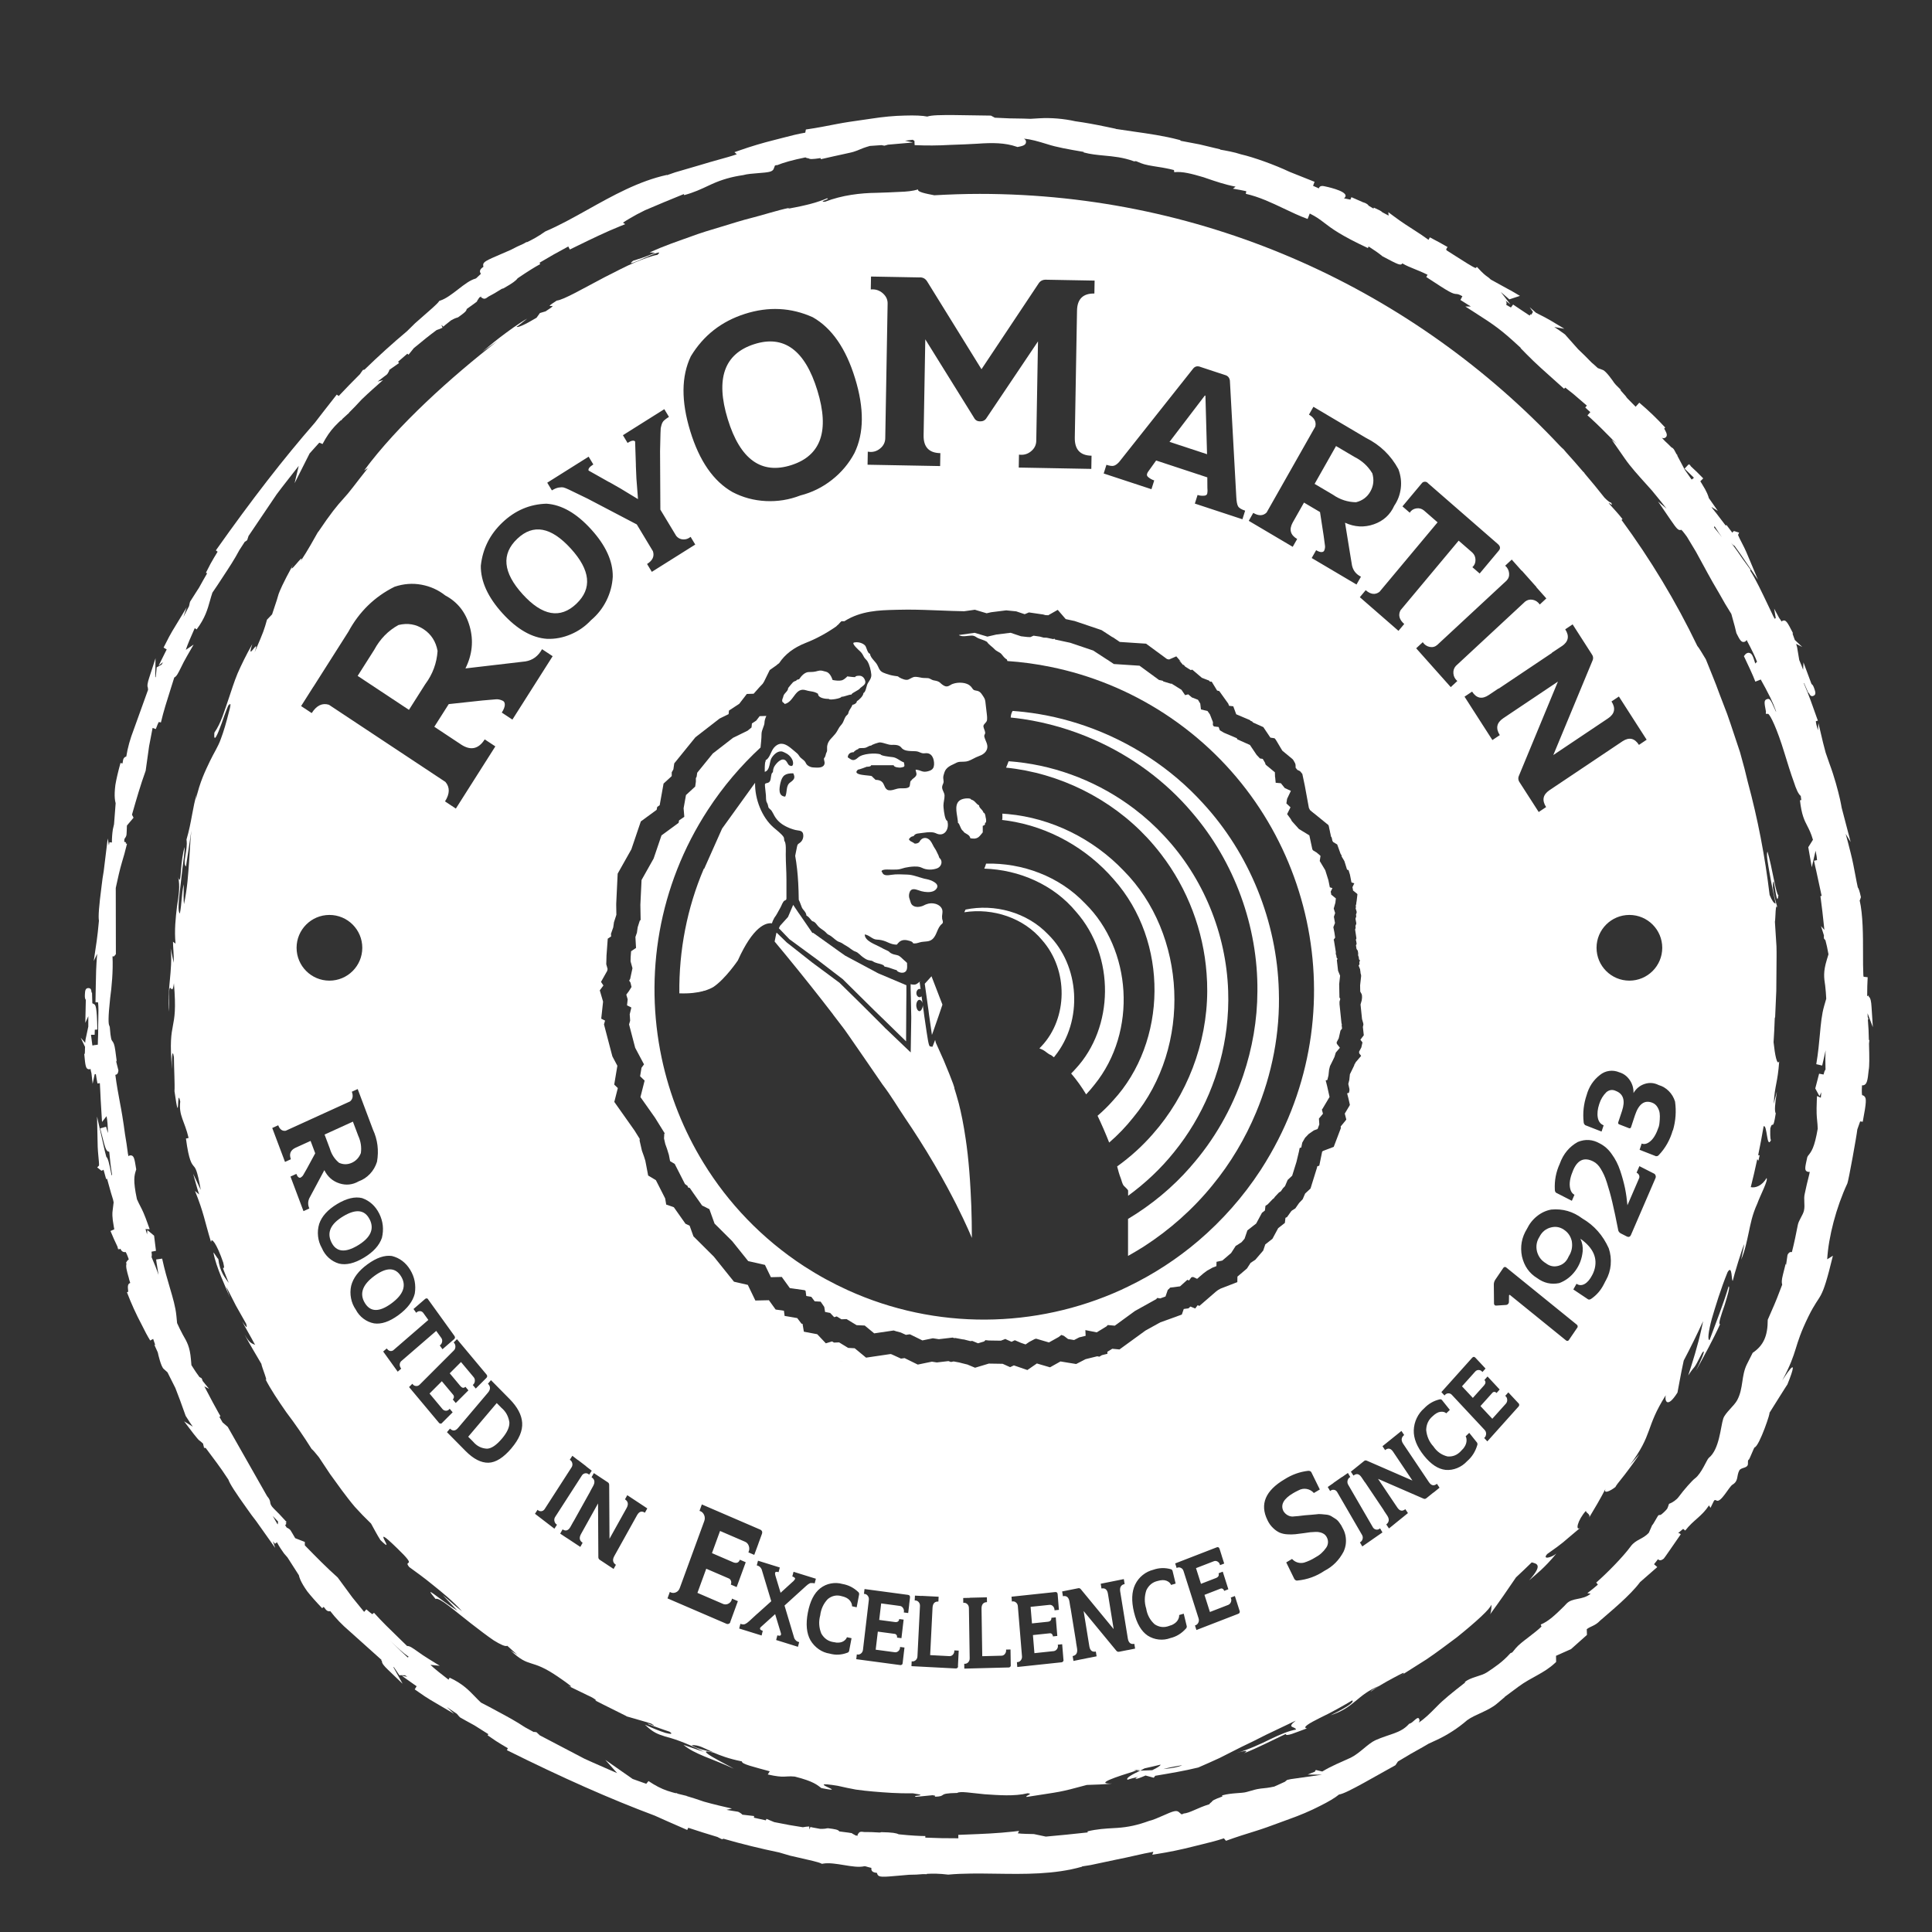 <svg xmlns="http://www.w3.org/2000/svg" id="Layer_1" viewBox="0 0 504 504"><rect x="0" y="0" width="504" height="504" fill="#333333" stroke="none"/><defs><style>.cls-1{fill:#fff;}</style></defs><path class="cls-1" d="M487.53,271.28l-.08-2.59c-.07-.88-.13-1.78-.18-2.69l.14-.15-.18-.56c-.02-.32-.02-.64-.04-.96l1.38,3.63-.34-5.26c-.09-1.47-.25-2.37-.74-2.73v-.28l-.26.15s-.06-.02-.1-.02c-.01,0-.03,0-.04,0,0-1.75.04-3.42.13-4.89l-1.07-.13c-.02-.13-.04-.27-.06-.43-.08-1.61-.08-3.58-.08-5.67,0-4.74,0-10-.89-13.87h.08s.26-.79.26-.79l-.05-.21c-.32-1.43-.53-2.04-.77-2.35-.2-.86-.39-1.9-.61-3.06-.35-1.85-.74-3.96-1.26-5.97-.51-2.04-.93-3.66-1.29-4.92l1.3,2.13-2.34-8.93c-.12-.71-.27-1.45-.45-2.27-.53-2.31-1.44-5.78-2.72-9.2-.34-1.02-.68-2-1.01-2.91-.26-.92-.49-1.8-.67-2.56l-1.22-5.15-.12,1.87c-.32-1.04-.55-1.92-.55-2.36l.53-.16-.29-.79c-.28-.77-.55-1.54-.82-2.3-.51-1.44-1.02-2.88-1.59-4.3l-.98-2.38h.09c.27.63.63,1.45,1.11,2.56l.12-.04c.25.55.48.86.85.86.1,0,.21-.02.33-.07.75-.27.51-1.05.38-1.47-.24-.77-.45-1.4-.86-1.61l-2.1-5.65-.09,1.91c-.25-.68-.57-1.49-1.01-2.52l-.56-3.33c-.04-.22-.13-.53-.25-.9l1.6.82-1.95-1.83c-.06-.18-.11-.31-.18-.5-.19-.51-.36-.97-.42-1.19l.13-.07c-1.47-2.91-1.87-3.58-2.69-3.26-.14.05-.2.14-.28.22-.15-.27-.36-.58-.64-.94l-1.31-2.44.42,2.47-.26.19c-.12-.2-.23-.41-.35-.61l-1.03-2.17c-2.16-4.54-3.53-7.42-5.05-9.85l.15-.11s-.01-.02-.02-.03c-.31-.42-.67-.92-1.04-1.43-.36-.49-.72-.99-1.03-1.41-.79-1.18-1.75-2.57-3.08-4.3.43.54.71.78.94.85.49.65.97,1.32,1.43,1.99l4.69,6.85-3.05-7.24c-.27-.65-.71-1.49-1.12-2.3-.38-.73-.88-1.71-1.02-2.11l.28-.61-1.35-.42-.34.32s-.05.08-.08.12l-1.52-2.01-.21.15c-.39-.51-.77-1.02-1.16-1.52-.75-1-1.5-1.99-2.3-2.96l-.26-.38,1.67,1.03-2.36-3.36v-.02c-.14-.5-.38-1.44-1.85-3.77l-.36-.57.76-.76c-1.04-1.1-2.14-2.14-3.23-3.15l-.39-.62.11.34c-.09-.08-.18-.18-.27-.26l-1.09,1.15,2.35,2.28.05.17-.56.39c-.57-.83-1.16-1.67-1.77-2.52l-1.97-3.72.05-.11-.27-.3-.42-.79c-.19-.36-.45-.81-.84-.91-.59-.6-1.15-1.14-1.77-1.71-.25-.27-.52-.57-.78-.85.14.06.29.13.45.13.18,0,.36-.06.54-.2.59-.5.23-1.19-.19-1.98-.07-.12-.13-.24-.18-.34l.26-.26c-2.11-2.31-4.32-4.43-6.76-6.49l-.95,1.06c-.68-.71-1.39-1.43-2.15-2.18l-.37-.44.1.05-1.61-1.82.23.04-1.35-1.35-.45-.53c-.32-.49-2.09-3.04-2.95-3.36l-1.33-.5c-.29-.26-.58-.54-.87-.8l-.76-.66c-1.25-1.29-2.43-2.47-3.48-3.44-.97-1.07-1.95-2.18-3.45-3.88-1.29-.95-2.16-1.54-2.78-1.93l2.63.46-3.55-2.13c-.98-.59-2.01-1.1-3.03-1.62-.27-.14-.54-.28-.82-.42l-1.66-1.46.86,1.24-.43.72c-.06-.04-.14-.1-.2-.13l-.23.36c-.64-.43-1.28-.86-1.93-1.28-.8-.53-1.6-1.06-2.39-1.6l-.57.77c-.42-.24-.84-.48-1.23-.7.02-.04.03-.07.04-.09.1-.3.09-.59-.18-1l1.26,1.01-2.53-3.27,2.23,1.93,2.77-.91-1.5-.89c-.57-.34-1.16-.66-1.75-.97l-4.36-2.4c-.34-.34-.6-.55-.91-.76-.47-.33-1.06-.74-2.7-2.54l-.35.3c-.65-.2-3.41-1.97-5.26-3.15-.94-.6-1.71-1.09-2.35-1.5v-.1c0-.07-.05-.12-.06-.18l.35-.56c-.29-.18-.46-.27-.6-.34-1.01-.59-2.04-1.14-3.07-1.68l-.94-.5-.35.65c-1.15-.84-2.32-1.63-3.59-2.44-1.6-1.02-3.41-2.17-5.48-3.72l-1.42-1.06.08.9c-.4-.21-.95-.5-1.62-.86-.3-.34-.95-.65-2.22-1.22l-.12.24c-.39-.24-.81-.49-1.26-.75-.27-.53-1.18-.82-1.46-.89l-3.02-1.33-.28.64-1.67-.34c.34-.2.41-.53.42-.62.14-1.41-5.33-2.49-5.56-2.54-.32-.06-1.17-.23-1.4.53,0,.02,0,.03,0,.04-.52-.23-1.05-.47-1.52-.67l.39-1.05-6.5-2.59c-3.88-1.84-9.36-3.81-12.67-4.57-1.79-.6-4.14-1.01-5.44-1.23v-.08s-5.39-1.29-5.39-1.29l-4.96-.94-.05-.16-.42-.11c-3.85-1.01-7.78-1.57-11.93-2.16-1.49-.21-3-.43-4.55-.67l.07-.03-2.62-.55c-2.86-.6-5.45-1.07-7.93-1.41-3.04-.68-6.37-.96-9.38-.78l-2.36.14-1.78-.06c-2.44,0-4.82-.08-7.49-.23l-1.03-.55-9.47-.14c-3.61-.02-5.95,0-7.14.39-1.27-.26-3.2-.34-5.85-.26-2.71.05-5.69.33-8.63.79-.91.14-1.83.27-2.76.4-2.12.3-4.31.61-6.34,1.01-2.5.49-5.35,1.04-7.52,1.35l-.56.08-.16.83c-1.91.32-3.73.79-5.65,1.29-.74.19-1.49.39-2.26.58-3.31.83-6.27,1.71-9.3,2.78l-1.26.44.61.55c-1.42.49-3.05.94-4.75,1.41-1.51.42-3.11.87-4.76,1.38l-6.57,1.92c-.71.24-1.43.49-2.13.74l-.02-.07c-7.34,1.61-14.13,5.4-20.69,9.07-3.8,2.12-7.38,4.12-11.04,5.68-1.91,1.36-3.45,2.17-4.81,2.82l-.05-.08-.85.48c-1.08.46-2.16.98-3.28,1.58-.77.34-1.57.68-2.33,1.01-4.22,1.8-4.89,2.15-4.89,2.97l.07.44c-.66.45-1.06.91-.84,1.5.05.13.11.24.2.32-.44.39-.84.77-1.18,1.11l-.23.15c-1.41.37-2.94,1.55-4.55,2.8-1.56,1.21-3.18,2.45-4.65,2.93l-.26.08-.15.22c-.42.6-2.41,2.34-4.35,4.02l-1.79,1.57c-.75.73-1.49,1.45-2.12,2.09-3.82,3.2-7.55,6.58-11.1,10.04l-.4.07-.19.25c-.13.17-.25.35-.37.52-.09.14-.19.28-.21.32-1.88,1.87-3.75,3.79-5.56,5.72l-.51-.37c-3.23,4.12-4.55,5.81-5.68,7.3-8.2,9.39-16.41,19.98-25.86,33.34l.46.35c-.34.58-.71,1.18-.96,1.59-.48.76-1.16,2.03-2.09,3.89l.31.16c-.71,1.25-1.43,2.48-2.11,3.74l-.5.77c-.61.95-1.23,1.9-1.82,2.86l-.11.36c-.02.28-.19.82-.19.86-.49.92-.97,1.85-1.45,2.78l.84-2.48-3.74,6.17c-.58.96-1.08,1.95-1.58,2.94-.23.46-.46.92-.7,1.37l.82.48c-.17.33-.35.69-.51,1.01l-1.6,3.22,1.13-.91-.34.63-1.29.72-.24,2.43c-.03.07-.05.12-.08.19-.03-.03-.03-.06-.06-.09l.07-4.9-1.62,4.99c-.46,1.4-.64,2.29-.32,2.81l-.11.27.17-.02-3.79,10.53c-.97,2.51-1.58,4.72-1.96,7.07-.22.03-.49.16-.71.54l-.11.32c-.05.33-.11.64-.16.93l-.53-.11c-.63,2.29-1.07,4.15-1.33,5.71-.18,1.43-.23,2.58-.15,3.5.04.5.12.92.22,1.28l-.42,5.48c-.11.45-.21.89-.31,1.35-.17,1.13-.25,2.21-.25,3.42,0,0-.64-.1-.64-.08,0,.02,0,.03,0,.05-.03.21-.08.47-.14.77l-.31-1.79-1.04,8.5c-.22,1.25-.41,2.55-.55,3.82-.69,5.34-.9,8.03-.7,9.13-.19,2.15-.39,3.91-.58,5.25l-.77,5.26.89-1.88c-.29,3.54-.31,5.31-.36,8.26-.02,1.19-.04,2.58-.08,4.37l.67.04c.14,1.19.11,2.53.07,4.16-.03,1.15-.06,2.41-.04,3.86l-.06,1.75c-.02.45-.02.85-.03,1.26l-.79.12-.02-.19-.04.2-.57.08-.36-2.79h.95c.02-.52.03-.95.05-1.32l.66-.04c-.12-6.22-.48-6.42-.9-6.65l-.41-.21c-.02-.68-.05-1.57-.08-2.78h-.13c-.04-.77-.18-1.16-.81-1.18-.01,0-.03,0-.04,0-.76,0-.82.8-.85,1.23-.06.81-.11,1.48.21,1.83l-.13,6.01.78-1.73c-.02.72-.02,1.6,0,2.71l-.71,3.31c-.05.22-.07.54-.1.93l-1.17-1.34,1.13,2.39c0,.19-.01.34-.02.55-.01.54-.02,1.03-.05,1.26l-.14.02c.29,3.25.4,4.02,1.31,4.02.14,0,.23-.06.33-.1.04.31.12.68.24,1.11l.31,2.76.53-2.46.3-.08c.14.82.26,1.65.43,2.47l.62-.09c.03.48.06,1.07.1,1.86.06,1.36.15,3.28.34,6.2l.13,2.06,1.18-1.5c.23,1.01.33,2.79.39,4.39-.11-.27-.27-.75-.52-1.64l-1.53.42c.14.51.29,1.11.44,1.72.86,3.4,1.11,4.38,1.92,4.38.18,2.01.4,4.07.75,6.03l-.14.13c-.65-3.45-.98-4.49-1.37-4.82-.22-.8-.42-1.61-.6-2.42l-1.82-8.1.17,7.9c.02.7.11,1.65.19,2.55.08.82.19,1.92.16,2.34l-.48.47,1.1.88.44-.17c.06-.02.06-.09.11-.12l.68,2.46.25-.06c.17.61.34,1.22.51,1.83.33,1.21.66,2.41,1.05,3.6l.15.71-.27,2.2c-.07.51-.18,1.47.32,4.18l.12.66-.99.43c.56,1.39,1.19,2.77,1.84,4.13l.13.7.03-.35c.06.11.1.23.15.35l.43-.2c.2.44.38.61.59.74.29.17.57.16.78.11.14.2.41.71.83,1.95h-.05s-.35.32-.35.32l-.32.52.11.29c-.22.68.07,1.84.59,3.62.06.34.21.81.39,1.37-.73.25-.65,1.02-.56,1.91.01.14.03.27.04.38l-.34.14c1.11,2.91,2.37,5.7,3.88,8.53.77,1.58,1.46,2.88,2.19,4.06l.77-.42.55,1.62-.25-.11.89,1.98.03.09c.11.57.82,3.6,1.5,4.22l1.02.92c.14.28.29.57.43.86.55,1.07,1.09,2.14,1.62,3.22.88,2.23,1.47,3.84,2.69,7.28.84,1.34,1.43,2.22,1.86,2.82l-2.27-1.4,2.51,3.3c.56.74,1.29,1.55,1.29,1.55l.61.48.57.52c-.07.11.27.95.2,1.06.15.01.31.02.46.05l2.92,3.92c.81,1.08,1.82,2.54,3,4.34.35,1.06,1.81,3.33,4.95,7.71.72,1.05,1.51,2.1,2.29,3.1l4.95,6.98-.58-1.72c.2.24.36.44.49.61,0,.01.02.03.04.05l.52-.39c.58,1.07,1.16,1.98,1.84,2.9.3.37.6.7.91,1.05l2.96,4.62c.08.36.21.77.41,1.23.37.84.96,1.83,1.79,3,.98,1.25,2.24,2.67,3.88,4.39l.41-.35c.18.23.37.48.58.74l.25.23c.38.23.68.21.88.14,1.45,1.89,3.04,3.54,5.08,5.29l8.33,7.47-.16.06.22.18c-.04.61.55,1.3,1.61,2.32l3.79,3.63-2.38-4.28s0-.07,0-.11c.06.04.1.08.16.13l1.37,2.03,1.47.02.6.39-1.42-.26,2.93,2.08c.3.21.63.44.93.65l-.5.82c.43.29.85.58,1.27.88.91.64,1.82,1.27,2.79,1.84l6.22,3.66-1.91-1.78c.87.59,1.73,1.18,2.6,1.76.02.04.43.43.58.67l.27.27c.98.57,1.97,1.11,2.96,1.65l.8.44c1.2.78,2.42,1.52,3.63,2.29l-.2.29c1.7,1.2,2.91,1.99,3.69,2.43.41.24,1.02.6,1.59.94l-.24.52c14.65,7.28,26.91,12.71,38.58,17.08,1.7.78,3.67,1.64,8.46,3.73l.27-.57c2.52.84,5.07,1.64,7.61,2.4.04.03.19.11.34.18.19.1.38.2.57.28l.28.13.39-.13c4.76,1.37,9.65,2.57,14.53,3.58.86.27,1.86.56,2.86.84l2.32.53c2.5.56,5.08,1.15,5.73,1.48l.24.12.26-.05c1.52-.28,3.53.05,5.48.37,2.01.33,3.91.64,5.34.3l.27.02c.46.14.99.29,1.56.42-.03.11-.04.24-.02.38.09.62.66.84,1.45.92l.15.42c.39.72,1.15.71,5.72.29.83-.08,1.69-.15,2.53-.22,1.28,0,2.47-.06,3.64-.17l.98.02v-.09c1.51-.08,3.25-.09,5.58.2,3.95-.36,8.06-.3,12.41-.24,7.52.11,15.29.23,22.52-1.83l-.02-.07c.74-.11,1.48-.23,2.22-.35l6.69-1.42c1.7-.33,3.32-.69,4.85-1.04,1.73-.39,3.37-.76,4.85-1.01l-.28.77,1.32-.21c3.18-.5,6.2-1.13,9.51-1.97.76-.2,1.52-.38,2.26-.56,1.93-.47,3.76-.92,5.59-1.54l.54.65.53-.19c2.05-.75,4.82-1.63,7.26-2.38,1.97-.61,4.05-1.37,6.06-2.12.87-.32,1.75-.65,2.62-.96,2.8-.99,5.56-2.16,7.97-3.4,2.37-1.18,4.03-2.17,5.03-3.01,1.22-.22,3.3-1.31,6.47-3.04l8.27-4.62.65-.97c2.28-1.4,4.34-2.59,6.49-3.76l1.54-.9,2.15-.99c2.74-1.27,5.54-3.09,7.89-5.13,2.02-1.48,5.52-2.41,7.74-4.29l2.04-1.73h-.07c1.25-.94,2.48-1.85,3.69-2.74,3.38-2.49,6.57-3.42,9.48-6.13l.32-.3-.03-1.6,3.92-1.75,4.15-3.7-.05-1.5c1.04-.8,2.19-.85,3.48-2.23,2.56-2.24,7.88-6.58,10.42-10.04l4.49-3.93-.84-.74c.32-.4.68-.86,1.03-1.31.01.01.02.02.03.03.56.57,1.23.01,1.48-.19.18-.15,2.78-3.98,4.41-6.31.05-.07-.27-.33-.66-.35l1.3-1.09s.55.43.55.43c2.2-2.82,4.23-3.58,6.2-6.56l.39.64c.28-.57.55-1.13.83-1.7.07-.13.14-.28.29-.32.17-.05.34.06.51.14,1.14.5,3.2-3.61,4.11-4.17,1.63-.99,1-2.22,1.76-3.68.42-.81,1.91-.58,2.21-1.44.17-.5-.13-1.24.34-1.46.11-.05,1.31-3.08,1.43-3.12,1.3-.33,4.47-9.94,3.84-8.93-.24.39,4.98-7.99,4.72-7.45,3.92-9.72-1.5-.73-1.31-1.13,4.25-7.94,2.79-8.43,6.79-16.61,3.33-6.8,3.29-3,6.41-15.9l-1.49.93c.34-5.86,2.35-13.55,5.26-19.79.3-.64,2.45-12.55,2.6-14.09.28-.75.53-1.45.74-2.09l.67.09c1.01-5.24.93-6.02.52-6.54-.21-.27-.47-.36-.68-.39-.06-.27-.13-.94-.03-2.58.19.03.41.02.63-.1.55-.29.85-.93,1.11-3.84.21-1.05.19-3.21.09-6.9.03-.32.05-.64.09-.96l-.13-.02ZM447.17,137.5l.11-.23c.86,1.36,1.47,2.27,1.92,2.88-.6-.78-1.27-1.61-2.04-2.54v-.11ZM72.5,397.47c-.03.06-.07.12-.09.2-.45-.76-.88-1.5-1.26-2.2l1.41,1.48c-.07.17-.09.35-.06.52ZM106.36,432.38c-1.3-1.16-2.48-2.32-3.63-3.45l-.96-.94s.1.09.15.14l.14.14c1.64,1.56,3.11,2.97,4.54,3.92-.08.05-.16.12-.23.2ZM476.55,250.41c-.95,3.14-.74,4.57-.41,6.75l.04.4c.09.83.18,1.78.23,2.98l-.55,1.9c-.63,2.18-.85,4.6-1.11,7.41-.21,2.26-.44,4.82-.94,7.76l1.54.36c.1-.35.29-1.2.52-2.25.1-.47.23-1.08.38-1.73-.09,1.52-.09,3.18-.03,5.03-.22.26-.38.72-.51,1.29l-1.16-.22-1,3.85,1.09,2.02.49-1.02c-.02.22-.04.38-.06.61l-.07.81-1-.44-.05,1.17c-.13,3.14-.02,4.16.09,5.25.06.6.12,1.21.15,2.1-.86,5.02-1.65,5.99-2.57,7.12l-.16.33c-.61,2.74-.78,3.48.06,3.77.23.08.42.08.59,0-.04.21-.08.43-.12.67-.46,1.77-.84,3.42-1.17,5-.39,1.59.12,2.88-.22,4.48-.24,1.11-1.37,2.53-1.6,3.72-.44,2.23-.89,4.53-1.55,7.11-.69-.19-1.03.5-1.14.73l-.38,2.62-.1-.32-.71,2.82c-.38,1.52-.35,2.07-.2,2.64-.86,2.31-1.74,4.59-2.88,7.11l-.89,2.05c0,4.2-1.08,6.69-3.93,8.62l-1.47,2.91c-1.57,3.12-.88,6.27-2.57,9.44-.78,1.47-3.14,3.31-3.63,4.79-.72,2.18-.97,8.02-3.79,10.28-.49.39-1.89,4.11-3.63,5.37-.64.46-2.87,2.95-4.21,4.79-.54.74-1.58,1.48-2.52,1.81-.18.56-.41,1.17-.47,1.26-.28.42-1.46,1.55-1.76,1.63-.16.02-.32.04-.48.06-.17,0-1.51,2.65-1.68,2.6-.03.07-.87,1.98-.87,1.98-1.53,1.72-3.4,1.74-4.72,3.55-2.02,2.77-6.27,7.07-9.01,9.46l.43.54c-.53.47-1,.86-1.33,1.12l-1.42,1.11.86.14c-2.21,1.81-4.74.9-6.37,2.67l-.54.58c-2.31,2.28-4.12,3.99-6.11,4.79l.2.53c-.37.38-1.22,1.08-1.54,1.34-.53.44-1.15.9-1.76,1.38-1.39,1.06-2.7,2.06-3.41,2.92l-.91,1.1c-.1.05-.2.09-.3.13l-.18.07-.13.14c-1.91,2.14-3.98,3.52-5.98,4.85-1.55,1.03-4.46,1.3-5.8,2.57l.09.1c-3.36,2.62-5.68,4.48-7.36,6.23l-.14.14c-1.72,1.74-2.99,3.02-4.61,4.08.27-.37.25-.65.11-.97-.39-.85-1.51.94-2.41,1.22l-.2.06-.14.16c-2.17,2.36-5.04,2.5-8.68,4.14-1.93.89-4.02,3.36-6.42,4.55-2.79,1.3-4.74,2-7.42,3.6l-1.67-.4c-.12.14-.21.29-.25.44-.73.31-1.35.55-1.89.75l3.76.04-8.17,1.16c-.14.01-.44.08-.78.17l-.17.04-.59.48-2.76,1.25c-1.53.33-2.36.4-2.97.46-.36.03-.66.06-.99.13-.63.07-1.41.29-3.28.83-1.27.37-3.77.17-6.37.88l.07.29c-1.07.38-1.76.67-2.18.89-.37.2-.53.37-.63.54-.24.17-.46.35-.58.59-3.26.99-4.94,2.26-6.79,2.44v.07c-.16.04-.32.08-.49.12l-.69-.6c-.67-.58-1.73-.12-4.04.9-1.29.57-2.75,1.21-3.75,1.43-2.91,1.07-5.42,1.62-8.25,1.81l-1,.06c-2.11.12-4.3.24-6.77.84l.04.28c-3.72.41-7.38.78-10.92,1.09l-3.12-.66c-1.08-.02-3.14-.05-4.19-.19l.33-.63-1.5.17c-4.02.45-8.14.62-12.13.77l-2.23.09.02.89c-2.92.01-5.82-.04-8.62-.17v-.42s-.3,0-.3,0c-1.05,0-3.52-.12-6.35-.42l-.33-.04c-.59-.31-1.61-.49-4.47-.55l-.41.1c-1.64-.11-2.95-.15-4.03-.13-.53-.08-.93-.13-1.23.03-.11.06-.21.15-.3.29l-.28.43.13.2c-.2-.02-.35-.01-.56-.04l-.97-.53v-.08s-.96-.15-.96-.15c-.66-.1-1.48-.2-2.38-.31-.28-.47-1.1-.6-2.94-.83l-.35.03c-.17.06-.63.15-1.72.13-1.91-.33-2.41-.45-2.53-.49l-.24.65-.08-.78c-.56.03-1.13.09-1.64.2-2.14-.31-4.72-.77-7.48-1.34l-1.82-.76c-.07-.03-.14-.06-.21-.08l-.15.38-3.11-.69.05-.43c-.05,0-.1-.01-.16-.02-1.18-.13-2.13-.24-2.91-.34-.23-.28-.6-.5-.92-.68l-.25-.09c-.45-.08-.85-.14-1.24-.2-.52-.08-1.04-.16-1.73-.29l1.43-.33-3.33-.78c-1.4-.33-2.71-.68-3.97-1.03-1.79-.62-3.25-1.09-4.53-1.46l.07-.02-1.34-.33c-.34-.09-.66-.17-.98-.24l-.45-.2-.16.05c-.19-.05-.38-.1-.56-.15l-.29-.08c-.28-.08-.56-.17-.84-.26l-.46-.14c-1.61-.55-3.1-1.32-4.94-2.54l-.58.71c-.4-.14-.8-.28-1.2-.42l-2.35-.84-7.13-4.98,3.09,3.46c-.66-.27-1.36-.57-2.06-.89-.79-.36-1.61-.71-2.44-1.07-1.3-.57-2.67-1.16-4.08-1.82l-11.62-6.09c-.14-.14-.41-.38-.65-.62l-.16-.16-.22-.05c-.22-.06-.4-.06-.55-.03l-2.29-1.25c-2.28-1.53-4.69-2.82-7.02-4.07-.75-.4-1.49-.8-2.22-1.2l-2.23-1.16c-.55-.51-1.04-1.02-1.54-1.54-1.62-1.68-3.3-3.42-6.62-4.95l-.29.52c-1.85-1.41-3.74-2.91-4.73-3.87l2.45.25-2.96-1.83c-1.03-.62-1.96-1.28-2.78-1.86-1.37-.97-2.13-1.52-2.79-1.47-.75-.74-1.51-1.47-2.27-2.21-2.14-2.07-4.35-4.21-6.36-6.46l-.45.37c-.27-.19-.75-.55-1.55-1.26l-.58.66-3.05-3.75-3.84-5.22c-2.95-2.63-5.65-5.39-8.25-8.05l-.33-.34v-.89s-2.51-.98-2.51-.98c-.28-.45-.51-.85-.69-1.18-.39-.69-.6-1.06-.95-1.27l-.49-.29-.05.03c-.16-.25-.31-.47-.44-.67l.33-.38c-.07-.07-.14-.14-.21-.21l.26-.24c-1.39-1.54-2.48-2.69-3.33-3.49-1.59-1.6-.33-1.6-1.78-3.29l-10.25-18.05s-1.02-.89-1.35-1.17c-.33-.57-.83-1.44-.83-1.44l.29-.16c-.17-.31-.33-.6-.49-.85-1.05-1.85-2.04-3.74-3.01-5.59-.24-.45-.47-.9-.71-1.35l1.22.63-1.67-2.05c-.05-.2-.12-.39-.18-.5l-.11-.22-.54-.3c-.55-.7-1.34-1.89-2.09-3.09l-.13-1.51c-.28-3.27-1-4.52-2.11-6.43l-.18-.35c-.39-.74-.83-1.59-1.32-2.69l-.19-1.96c-.22-2.26-.91-4.59-1.71-7.3-.64-2.17-1.37-4.64-2-7.56l-1.57.23c.03.36.17,1.23.35,2.29.08.47.18,1.09.28,1.74-.48-1.44-1.09-2.99-1.83-4.68.11-.32.08-.81,0-1.39l1.16-.22-.49-3.95-1.76-1.48-.08,1.12c-.06-.21-.11-.36-.17-.58l-.23-.78,1.09.04-.39-1.1c-1.04-2.96-1.52-3.88-2.02-4.85-.28-.53-.56-1.08-.92-1.9-1.06-4.99-.68-6.18-.24-7.57l.06-.18-.03-.19c-.44-2.77-.57-3.45-1.45-3.49-.25.01-.42.09-.55.22-.04-.21-.09-.43-.14-.67-.23-1.82-.48-3.49-.76-5.08-.22-1.63-.44-3.2-.71-4.82-.18-1.14-.4-2.29-.63-3.5-.41-2.22-.84-4.52-1.18-7.15.71-.08.77-.84.79-1.09v-.13s-.63-2.48-.63-2.48l.22.27-.38-2.86c-.23-1.72-.49-2.15-.82-2.56-.16-.19-.4-.48-.63-3.63l-.13-.38c-.22-.35-.35-1.88.23-7.15.4-2.94.8-7.08.61-10.9h.41s.47-.58.47-.58l-.03-17.25.06-.29c.47-2.18.96-4.43,1.6-6.59.36-1.11.78-2.63,1.27-4.65l-.34-.09c.03-.1.06-.19.08-.28l-.47-.17c.02-.23.04-.5.07-.8h.06s.29-.48.29-.48c.21-.35.22-.78.24-1.57,0-.38.02-.84.05-1.37l1.73-2.05-.41-.79.13-.45c1.03-3.59,2.09-7.29,3.44-11.01l.9-6.42.91-4.75.83.3c.37-1,.62-1.55.77-1.84l.57.11c.69-2.94,1.63-5.87,2.53-8.7.32-1,.64-2.01.95-3.02.6-.27,1.02-1.11,1.76-2.62.44-.9.95-1.92,1.56-2.96l1.73-3.01-2.04,1.38c.42-1.32,1.37-3.53,2.33-5.66l.5.32c2.2-2.93,2.85-5.25,3.48-7.5.19-.69.39-1.38.63-2.09l1.41-2.08c.45-.69.91-1.39,1.38-2.11,1.46-2.21,2.97-4.49,4.25-6.91l1.42-2.19c.14-.05.3-.13.47-.29l.16-.15.06-.21c.1-.33.22-.66.28-.85l7.34-10.87c.93-1.26,1.85-2.42,2.72-3.54.56-.72,1.11-1.41,1.64-2.1.47-.61.94-1.2,1.39-1.76l-1.08,4.51,3.92-7.77,1.67-1.86c.28-.31.57-.63.85-.94l.85.35c1.04-1.95,1.99-3.33,3.15-4.58l.34-.35c.21-.21.41-.42.62-.63l.22-.21c.13-.13.28-.26.42-.4l.17-.03.3-.39c.24-.22.49-.44.75-.68l1.02-.93h-.07c.95-.92,2.01-2.02,3.29-3.42.95-.91,1.93-1.83,3.01-2.79l2.56-2.27-1.41.39c.54-.44.97-.76,1.39-1.07.32-.24.64-.48,1-.76l.18-.2c.19-.31.43-.67.49-1.03.64-.46,1.42-1.01,2.4-1.68.04-.03.09-.06.13-.09l-.25-.35,2.41-2.09.31.26c.05-.06.1-.11.14-.17l1.24-1.54c2.16-1.81,4.21-3.44,5.95-4.72.5-.16,1.03-.36,1.54-.61l-.3-.73.52.45c.08-.09.46-.44,1.99-1.63.94-.53,1.39-.67,1.57-.7l.32-.13c1.51-1.08,2.17-1.58,2.2-2.13.74-.52,1.41-1,1.95-1.4l.78-.59-.05-.07.61-.93c.18-.12.31-.19.48-.3l-.02.24.45.25c.14.08.27.11.4.11.34,0,.67-.24,1.09-.56.96-.49,2.1-1.15,3.49-2.03l.41-.11c2.49-1.41,3.3-2.06,3.68-2.61l.27-.19c2.35-1.61,4.46-2.89,5.39-3.39l.26-.13-.19-.37c2.4-1.44,4.93-2.87,7.51-4.24l.4.79,2.01-.98c3.59-1.75,7.29-3.56,11.04-5.07l1.4-.56-.59-.39c.86-.62,2.66-1.62,3.6-2.15l2.14-1.09c3.27-1.4,6.66-2.82,10.13-4.22l.1.27c2.47-.65,4.45-1.58,6.36-2.48l.91-.42c2.58-1.16,5.05-1.87,8.12-2.32.98-.29,2.58-.41,3.98-.52,2.52-.2,3.67-.29,3.98-1.12l.33-.86c.16-.04.32-.09.49-.13l.03.06c1.72-.71,4.09-1.37,7.43-2.05.22.15.51.21.8.25.17.1.38.18.81.18.48,0,1.22-.08,2.34-.25l.08.29c2.63-.61,4.44-1,5.73-1.28,1.9-.41,2.69-.58,3.28-.82.32-.1.6-.21.94-.36.56-.24,1.33-.57,2.83-1l3.03-.21.75.14.17-.04c.34-.09.64-.17.77-.22l6.52-.57-2.07-.47c.57-.08,1.22-.16,2.02-.24.11.11.26.2.43.26l.06,1.14c3.12.14,6.14.12,9.21-.06,2.68-.09,5.01-.18,7.13-.31,3.98-.29,7.26-.26,10.28.79l.2.07.21-.04c.93-.18,2.08-.4,2.02-1.33-.02-.35-.14-.6-.55-.8,1.92.16,3.65.69,5.99,1.4l.19.06c2.31.74,5.23,1.28,9.43,1.99l-.03.13c1.78.49,3.54.65,5.4.83,2.4.22,4.88.46,7.57,1.43l.18.07.19-.02c.11-.01.22-.02.33-.03l1.32.54c1.03.42,2.66.68,4.39.95.77.12,1.53.24,2.2.38.4.08,1.48.3,1.99.45l.07.56c2.13-.24,4.53.4,7.65,1.32l.75.26c2.27.78,4.8,1.65,7.6,2.19l-.69.53,1.78.31c.41.07,1.01.19,1.7.35l-.12.68c3.55.81,6.75,2.34,9.85,3.81,2.02.96,4.1,1.96,6.27,2.75l.56-1.42c1.77.88,2.72,1.61,3.83,2.46,1.87,1.43,4.2,3.22,11.34,6.55l.19-.41c1.45.92,2.77,1.85,3.6,2.55,4.29,2.29,4.75,2.48,5.2,1.86,1.02.6,2.01,1,3.15,1.46.99.4,2.09.84,3.42,1.51l-.33.58.62.41c5.35,3.52,6.23,4.01,7.29,4.03.31.03.63.07,1.51.58l-.51.97c.6.38,1.21.76,1.81,1.14.31.19.61.38.92.57h-1.44s2.28,1.46,2.28,1.46c5.46,3.48,7.07,4.63,11.71,8.91l.5.46h-.11s1.59,1.62,1.59,1.62c2.12,2.18,5.26,4.98,7.56,7.02.87.78,1.64,1.46,2.22,1.99l.3-.31,2.12,1.67,3.52,3.03-.42.48c.45.45.89.84,1.33,1.22l-.75.84c.3.27.58.52.84.75,1.86,1.69,3.64,3.5,5.38,5.26l1.47,1.49-1.4-1.19,3.51,5.04c1.43,2.06,3.41,4.25,5.5,6.57l1.5,1.67,1.21,1.48c.88,1.07,1.76,2.16,2.62,3.27l-2.21-1.85,3.24,4.74c1.66,2.43,2.01,2.77,2.65,2.68.04,0,.09-.06.13-.07l.38.36c.31.37.67.85,1.12,1.46l2.36,3.92,3.13,5.74c.8,1.48,1.66,2.96,2.56,4.49l.33.56c1.03,1.89,2.09,3.67,3.21,5.44.15.56.31,1.11.46,1.67.3,1.06.6,2.12.83,3.21l.07.2c.8,1.58,1.22,2.45,2.07,2.19.3-.09.46-.27.54-.5.27.51.61,1.15,1.01,1.95,1.18,2.33,1.59,3.36,1.72,3.81-.16.08-.33.2-.45.43-.02-.06-.05-.14-.06-.2-.53-1.69-.78-2.47-1.54-2.61-.22-.04-.67-.03-1.07.48l-.3.38.83,1.77c.55,1.16,1.1,2.34,1.59,3.48.17.45.36.91.56,1.4l1.41-.56c.8,1.43,1.66,2.99,2.56,4.83.52,1.09,1.01,2.26,1.46,3.5l-.07.02c-.08-.17-.15-.33-.22-.49-1.15-2.58-1.33-2.99-2.12-2.73-.82.26-.69.95-.25,3.24l-.04.58.63.02c.57.35,2.26,3.73,4.22,10.16.82,2.66,1.66,5.41,2.41,7.44.7,2.18,1.25,3.33,1.86,3.81l.14,1.07-.35.06c.42,3.78,1.14,5.19,1.91,6.68.47.91.98,1.91,1.48,3.62l-1.22,1.94.91,5.22,1-4.3c.09.46.18.94.27,1.47.04.35.08.66.11.97l-.79.17c.23,1.15.39,1.88.53,2.42l1.46,6.76-.33.04c.04.34.08.64.13.91.29,2.11.52,4.25.74,6.33.06.53.11,1.06.17,1.59l-.88-1,.77,2.45c-.03.21-.03.41-.02.53l.02.25.39.48c.25.86.54,2.25.79,3.64l-.44,1.45Z"></path><path class="cls-1" d="M29.82,220.96c0-.79.03-1.65.07-2.53.05.05.12.09.18.13.05.17.15.31.3.43l-.54,1.98ZM41.47,177.43l-.06.19c-.02.06-.04.13-.07.19l.4-1.28c.48-1.54.96-3.12,1.56-4.76.1.04.2.06.3.06-.8,1.51-1.43,3.45-2.13,5.6ZM464.7,167.21c-.42-.92-.83-1.76-1.21-2.5l.1-.06h0s1.37,2.45,1.37,2.45l-.27.11Z"></path><path class="cls-1" d="M104.64,332.99c-1.47-2.42-3.79-2.47-6.95-.16-3.14,2.3-3.98,4.66-2.51,7.08,1.45,2.39,3.75,2.43,6.9.13,3.16-2.31,4.01-4.66,2.56-7.05Z"></path><path class="cls-1" d="M96.44,318.12c-1.27-2.55-3.57-2.83-6.9-.83-3.32,1.99-4.34,4.26-3.07,6.81,1.25,2.52,3.54,2.79,6.86.8,3.33-2,4.37-4.26,3.12-6.78Z"></path><path class="cls-1" d="M130.83,367.28l-1.25-1.26-7.44,8.78,1.27,1.28c.98,1.16,2.19,1.77,3.64,1.84,1.15-.04,2.45-.92,3.9-2.64,1.36-1.6,2-3.02,1.93-4.24-.23-1.55-.92-2.81-2.05-3.76Z"></path><path class="cls-1" d="M407.97,320.78c-1.03-.69-2.14-.89-3.33-.59-1.36.33-2.38,1.15-3.05,2.47-.75,1.18-.96,2.46-.63,3.83.37,1.34,1.13,2.35,2.28,3.03,1.03.8,2.15,1.03,3.36.68,1.22-.35,2.09-1.16,2.62-2.43.79-1.21,1.06-2.55.81-4.01-.31-1.3-1-2.29-2.07-2.98Z"></path><path class="cls-1" d="M462.72,287.84c.28-4.94,1-5.17,1.42-10.97-.55,1.17-1.11-1.58-1.47-4.99.14-2.08.24-4.17.31-6.26.04-.11.08-.22.1-.31.11-2.51.21-4.73.3-6.8.02-2.07.04-3.98.05-5.87,0-1.89.06-3.77,0-5.75-.13-1.98-.26-4.08-.41-6.42.2-.88.09-5.44.7-3.56-.34-1.33-.84-2.53-1.23-5.41.14-5.7.95,6.42,1.44,2.04-.66-.3-1.63-7.4-2.85-11.39-.36.71.12,3.04.57,5.75.46,2.7,1.12,5.75,1.56,7.79-.42.05-.97-.77-1.57-2.23-1.2-10.05-3.1-19.88-5.69-29.44-.22-.97-.51-2.15-.86-3.5-.35-1.3-.75-2.74-1.17-4.29-.51-1.53-1.05-3.15-1.61-4.83-.57-1.68-1.12-3.42-1.75-5.15-.66-1.71-1.32-3.43-1.96-5.11-1.21-3.39-2.57-6.51-3.6-9.15-.76-1.22-1.8-3.06-2.22-3.48-5.59-11.63-12.25-22.64-19.82-32.94.17.05.27,0,.27-.2-1.02-1.3-2.14-2.51-3.25-3.74-.12-.15-.24-.31-.36-.46.24.04,1.41,1.14.63-.07-.26.03-.88-.46-1.67-1.25-1.67-2.11-3.36-4.19-5.11-6.23-.09-.13-.19-.26-.28-.4-.08-.08-.13-.11-.21-.18-1.47-1.71-2.95-3.43-4.47-5.09-.14-.18-.33-.41-.6-.72-.35-.28-.67-.62-1-.95-37.9-40.39-91.69-65.7-151.32-65.7-3.98,0-7.94.14-11.86.36-2.17-.42-4.51-.87-4.22-1.52-1.4.42-3.05.59-4.88.64-1.83.11-3.83.17-5.96.24-4.26.05-8.97.61-13.43,2.32-2.1.09,1.66-.76.5-.88-2.25.95-5,1.79-10.27,2.72l.55-.28c-3.67.8-6.72,1.84-9.61,2.57-2.89.72-5.5,1.57-8.18,2.38-2.68.8-5.43,1.6-8.45,2.74-3.03,1.08-6.42,2.23-10.29,3.96l1.42.12c-3.34,1.41-4.13,1.53-5.75,2.07-3.34,2.67,9.31-4.15,6.33-1.53-1.23.17-3.31.92-5.78,1.93-2.47,1.03-5.24,2.53-8.01,3.91-5.49,2.88-10.67,5.9-12.47,6.09-4.72,3.01,1.8-.2-2.9,2.8l-1.48.44-.88,1.23c-3.14,1.88-4.88,2.62-5.22,2.36.75-.48,2.01-1.55,2.77-2.13-2.09,1.17-4.81,3.16-7.17,4.95-1.99,1.52-3.63,3-4.53,3.68l3.97-2.79c-12.04,9.36-26.03,21.9-34.81,33.79l.98-.63c-3.49,4.4-4.76,6.25-6.39,7.99-1.61,1.76-3.23,3.71-6.67,8.82l.2-.41c-1.22,2.16-2.8,5.05-4.66,7.85,1.36-2.83-3.79,4.54-1.95.87-2.93,5.36-3.45,6.8-3.81,7.73-.28.97-.4,1.46-1.7,5.3l-1.33,1.39c-.76,2.68-.8,2.92-3.23,8.54,1.65-4.78-2.37,3.22-.6-2.18-1.6,2.82-2.83,5.36-3.84,7.65-.95,2.31-1.59,4.41-2.22,6.27-1.29,3.71-2.07,6.65-3.84,9.19-.24,3.05.86.46,1.91-2.46.99-2.95,2.29-6.14,1.8-4.55.74-1.2.55.04-.02,2.03-.5,2.02-1.3,4.82-2.03,6.7-.68,1.93-1.72,3.43-2.83,5.74-1.05,2.26-2.6,5.2-3.67,10.08.14-.7.1-.89.31-1.76-1.18,3.73-1.37,7.51-2.74,12.1.42,2.8-1.14,6.1-.13,7.04l1.41-9.4c-.33,2.68-.38,5.33-.62,8.36-.23,3.04-.4,6.5-1.31,10.85-.14-.71-.12-3.36-.06-5.18-.63,2.54-.48,4.97-1.02,7.62-.59-.44-.32-3.32.11-6.82.2-1.75.42-3.66.63-5.49.27-1.82.47-3.57.51-5.04-.47,1.34-.81,4.07-.96,6.1-.14,2.03-.29,3.34-.73,1.8.53,2.19.15,4.72-.31,7.61-.34,2.9-.72,6.17-.38,9.71l-.66-.5c-.02,1.12.26,3.44.19,5.49l-.81-3.76c.64,5.74-1.06,11.02-.38,16.53-.17-5.76.06-6.4.34-6.21.27.19.59,1.19.9-1.22,1.14,13.55-1.7,8.64-.49,22.42-.13-2.51.04-5.82.49-3.15.02,3.03.26,7.01.15,8.9,1.48,10.43.51-1.7,1.5,2.69-.44,3.68,1.14,5.04,2.18,9.5l-.69.16c.78,5.94,1.56,6.59,1.98,7.15.49.55.94.95,1.88,6.23l-1.98-4.19c.52,1.8.96,3.62,1.56,5.39l-1.08-.92c2.3,5.72,2.46,7.64,4.19,13.38.03-1.47,1.47.34,3.18,5.32.84,3.52-1.4-1.64,1.43,5.3-.99-1.42-2.34-2.92-2.72-6.25-.32-.24-.95-1.44-1.28-1.69.69,3.9,3.33,9.23,4.31,11.77-.36-.99-.79-2.17-.93-2.8l2.48,4.87,2.69,4.76c.46,1.67-.29.52-1.04-.62,1.01,1.96,1.84,3.27,3.37,6.12-.77-.43-1.26-.14-2.77-2.72,1.39,2.6,2.91,5.13,4.4,7.67.07.74,1.87,5.06,1.06,3.97,1.3,2.59,3.29,5.55,5.45,8.66,2.3,3.02,4.56,6.32,6.6,9.57.32.26.87.85,1.88,2.13.99,1.49,1.96,2.95,2.92,4.4,1.02,1.41,2.04,2.82,3.09,4.26,1.07,1.42,2.16,2.88,3.4,4.33,1.28,1.42,2.67,2.86,4.21,4.34.81,1.43,1.56,2.93,2.45,4.31,4.78,4.67-3.55-5.61,4.38,2.15,5.65,5.43,1.38,2.75,3.14,4.89,1.6,1.17,3.81,2.73,6.19,4.69,2.41,1.94,5.13,4.12,7.57,6.82-1.93-1.41-3.25-2.76-4.98-4.16l3.79,4.04c-5.66-3.63-9.07-7.1-5.7-3.06,1-.53,4.97,3.09,9.22,6.37,2.12,1.64,4.25,3.28,5.95,4.43,1.76,1.09,3.08,1.7,3.53,1.41l2.71,2.44c-.84-.62-1.04-.62-1.87-1.23,5.2,4.9,5.1,1.83,12.54,6.97,2.6,1.79,4.4,3.08,2.4,2.22l6.35,3.08c1.18.69,1.28.94.71.73,2.74,1.43,5.54,2.76,8.29,4.16l-.1.02c1.49.44,4.88,1.37,6.49,1.9,2.36,1.38-1.33-.37-.8.14,1.87.66,3.72,1.37,5.6,1.97,1.02.68.34.69-1.06.32-1.38-.43-3.48-1.26-5.34-2.14,2.12,2.05,3.31,2.46,5.26,3.08,2,.53,4.73,1.31,10.14,3.99-1.8-.54-3.56-1.2-5.34-1.8,2.95,2.47,7.27,3.51,13.13,6.21-1.36-.85-11.54-5.78-5.24-4.17,1.67.71,3.92,1.59,7.35,2.27-.18.68,3.15,1.45,7.26,2.58l-.52.83c4.52,1.02,4.32.3,7.04.55,4.97,1.25,5.86,2.21,6.94,3,8.09,1.6-5.37-2.15,4.25-.6,1.67.39,3.22.71,4.73.99,1.52.22,3.01.37,4.55.51,3.07.26,6.3.52,10.39.47,4.73.69-.88.51.81.91l4.27-.42c1.03.1.69.3.51.4,3.57-.1.35-.9,5.93-.99.77-.53,3.61.02,7.15.34,3.54.23,7.8.59,11.21-.26,1.72.14-.79.64-.25.96,9.44-1.49,8.12-1.09,15.7-3.13,2.22-.07,4.44-.13,6.64-.36-4.91.16,1.1-1.76,6.27-3.38-.26,0-.5,0-.75-.01.57-.11,1.15-.19,1.72-.31-.32.11-.63.23-.96.32.32,0,.66.01,1,.02.41-.22.77-.41,1.15-.61,1.39-.29,2.77-.64,4.15-.96.06.27-.92.83-2.15,1.44-1.06.05-2.12.09-3.15.13-1.98.93-3.84,1.91-3.3,2.37.54-.21,1.59-.49,2.76-.75-.52.25-.85.45-.57.5.31.03,1.17-.28,2.5-.86l2.15.58.38-.51c3.75-.63,7.52-1.25,11.23-2.16,1.89-.82,3.72-1.63,5.56-2.48,1.82-.92,3.67-1.86,5.65-2.86,1.99-.95,4.11-1.97,6.42-3.17,2.36-1.12,4.92-2.35,7.8-3.72-2.59,2.02-.13,1.43.07,2.34-1.79.29-4.1,1.24-6.72,2.51-2.6,1.3-5.62,2.67-8.84,3.62,3.35-1.03,2.77-.37,1.97.06,3.73-1.48,7.29-3.35,10.9-5.05.04.8,2.59-.4,5.55-1.46-1.37-.18.56-1.33,3.36-2.72,2.83-1.33,6.35-3.31,8.43-4.57.5.3-.3,1.28-5.65,3.88,6.33-2.05,6.8-5.27,12.76-7.7-1.25.73-1.96,1.05-2.33,1.56,1.36-1.03,3.86-2.5,5.85-3.55,1.98-1.06,3.38-1.81,2.68-1.08l-1.21.79c2.03-1.29,4.6-2.91,7.32-4.63,2.67-1.8,5.38-3.87,7.91-5.75,4.91-3.95,8.81-7.5,8.93-8.47.18.06.01,1.98-.3,2.52,2.35-3.21,4.6-6.42,6.78-9.67,1.39-1.27,2.74-2.6,4.1-3.91,1.29.35,3.03.57-.69,4.7,1.73-1.51,4.03-3.23,7.11-7-1.18,1.04-3.8,1.71-2.38.12,4.76-3.36,3.37-2.46,8.61-6.83-1.32.94-.77-1.92,1.51-4.47-.19.6,1.46.85.7,1.99,1.54-2.55,3.05-5.1,4.41-7.74-.68,1.47,1.16.71,2.69-.53-.42.28.82-1.29,2.34-3.18,1.48-1.92,3.14-4.25,3.79-5.29l-2.58,2.96c6.27-8.34,4.01-9.7,9.45-18.33-.32,1.24.26,3.75,3.06-.7.28-1.35.78-4.47,1.63-8.35,1.78-3.37,3.46-6.8,5.06-10.28-.13.64-.27,1.29-.41,1.95-.98,4.4-2.41,8.99-3.48,12.22,2.15-3.27,1.01-.69,3.65-5.92,1.35-1.64-.85,3.16-1.62,4.71,2.17-4.01,4.4-8,6.29-12.17-.57.07.28-2.41,1.15-4.89.78-2.51,1.54-5.04,1.06-4.95-1.39,4.74-3.26,9.31-4.96,13.98-.57.06-.31-2.2.58-5.52.97-3.3,2.32-7.77,4.12-12.19,1.26-2.13.97,2.32,1.35,2.26.25-1.25,2.54-8.81,3.02-9.58l-.82,4.05c1.04-2.49,1.44-4.67,1.94-6.95.49-2.29.91-4.71,2.27-7.68.74-2.1,2.91-6.13,2.41-6.65-1.15,1.97-2.86,2.66-4.12,2.37.62-2.41,1.16-4.85,1.69-7.29l.31.39.31-1.41-.38-.03c.53-2.49.98-5,1.42-7.52.96-.62.79,6.12,1.92,3.58-.24-.18-.21-2.23-.17-3.07.64-2.25.65,1.09,1.42-3.92-.86-.99,1.39-10.2-.52-2.5ZM433.63,247.25c0,4.73-3.84,8.57-8.57,8.57s-8.57-3.84-8.57-8.57,3.84-8.57,8.57-8.57,8.57,3.84,8.57,8.57ZM407.42,168.58c1.74-1.17,2.05-2.64.9-4.41l1.93-1.29,4.93,7.68c.45.59.53,1.19.24,1.81l-10.21,24.6,14.28-9.57c1.74-1.17,2.05-2.64.9-4.41l1.93-1.29,5.27,8.21,1.97,3.06-2.01,1.35c-1.12-1.75-2.54-2.07-4.25-.97l-19.15,12.83c-1.67,1.16-1.94,2.61-.82,4.36l-1.93,1.29-2.34-3.64s-.04-.06-.06-.09l-2.54-3.95c-.43-.6-.49-1.21-.2-1.83l10.15-24.51-11.67,7.82-2.58,1.73c-1.74,1.17-2.04,2.64-.91,4.41l-1.93,1.29-2.34-3.64s-.04-.06-.06-.09l-2.45-3.82-.03-.04-2.39-3.73,1.97-1.32c1.14,1.77,2.6,2.07,4.37.88l2.53-1.7.03.05,13.88-9.3-.03-.04,2.58-1.72ZM394.37,145.98l2.52,2.83c.16.09.3.22.42.4l3.18,3.57c.14.11.26.26.35.46l2.55,2.87-1.71,1.59c-.47-.67-1.07-1.08-1.81-1.23-.74-.15-1.41,0-2,.46l-18.08,16.79c-.5.56-.71,1.22-.64,1.99.07.77.42,1.42,1.02,1.95l-1.71,1.59-9.02-10.13,1.71-1.59c.46.67,1.07,1.08,1.81,1.23.74.15,1.39-.02,1.96-.5l18.09-16.79c.52-.53.75-1.18.67-1.95-.08-.77-.42-1.42-1.02-1.95l1.71-1.59ZM370.88,126.1c.18-.27.45-.41.8-.43.35-.01.64.12.86.4l18.19,15.84c.66.57.75,1.15.27,1.72l-5,5.98-1.9-1.65c.54-.48.81-1.1.81-1.87,0-.77-.27-1.42-.83-1.95l-3.56-3.1-15.18,18.17c-.64,1.25-.31,2.44.98,3.57l-1.5,1.79-10.08-8.78,1.53-1.83c1.29,1.13,2.49,1.27,3.6.43l15.15-18.13-3.56-3.1c-.6-.48-1.27-.66-2.02-.53-.74.13-1.31.5-1.68,1.12l-1.9-1.65,5-5.98ZM326.94,133.8c1.41.83,2.57.8,3.48-.1l12.7-22.41c.31-1.25-.24-2.3-1.65-3.13l1.16-2.04,3.55,2.1c.06.04.1.06.13.08l10.03,5.93c3.68,1.83,6.5,4.56,8.46,8.17.62,1.66.83,3.32.62,4.99-.21,1.67-.78,3.18-1.7,4.53-1.06,2.36-2.84,3.98-5.33,4.85-2.5.87-5,.74-7.51-.41l.64,3.95.64,3.95.53,3.21c.28,1.34,1.06,2.33,2.34,2.97l-1.16,2.04-11.69-6.91,1.16-2.04c.57.34,1.04.5,1.4.49.37-.01.6-.15.71-.4.11-.26.17-.5.2-.73.03-.23.02-.45-.02-.66l-.32-2.4-.96-6.25-4.18-2.47-2.96,5.23c-.98,1.8-.59,3.23,1.18,4.27l-1.16,2.04-11.47-6.78,1.18-2.08ZM288.62,121.25c.86.28,1.5.37,1.94.25.44-.12.91-.45,1.41-1.01l19.34-24.4c.5-.56,1.14-.67,1.91-.35l6.28,2.07c.78.19,1.22.68,1.34,1.47l1.67,30.34c.06,1.19.21,2.01.46,2.45.24.44.86.82,1.85,1.15l-.71,2.24-12.41-4.09.71-2.25c.59.2,1.19.25,1.8.18.41-.04.66-.23.73-.59.03-.2.05-.38.06-.55v-.31c0-.24-.02-.45-.03-.63l-.02-2.69-13.35-4.4-2.06,2.88c-.13.17-.22.34-.28.53-.14.33-.06.64.26.91.46.39.98.69,1.58.88l-.72,2.29-12.46-4.1.72-2.29ZM226.42,117.83c1.18.21,2.24-.06,3.17-.82.93-.75,1.38-1.72,1.35-2.89l.61-34.74c.07-1.12-.35-2.08-1.25-2.87-.9-.79-1.95-1.12-3.14-1l.06-3.37,12.54.23c.94-.08,1.65.29,2.13,1.09l14.15,22.86,14.87-22.33c.46-.74,1.16-1.08,2.1-1.02l12.54.23-.06,3.37c-2.97-.05-4.48,1.44-4.53,4.48l-.08,4.49-.5,28.63c-.05,3.09,1.4,4.66,4.37,4.71l-.06,3.44-18.93-.35.06-3.37c1.19.16,2.23-.12,3.13-.86.9-.73,1.37-1.66,1.38-2.78l.45-25.9-13.42,19.97c-.36.6-.91.9-1.65.88-.74.03-1.28-.28-1.62-.94l-12.71-20.45-.44,25.05c-.05,3.04,1.4,4.59,4.37,4.64l-.06,3.37-18.93-.35.06-3.44ZM180.22,92.94c3.27-5.41,7.97-9.1,14.11-11.06,6.14-1.96,12.04-1.67,17.7.88,4.96,2.82,8.65,8.14,11.04,15.96,2.4,7.81,2.34,14.31-.17,19.47-1.45,2.72-3.4,5.05-5.87,6.99-2.46,1.94-5.21,3.3-8.24,4.07-2.92,1.13-5.94,1.62-9.04,1.46-3.11-.16-5.99-.94-8.66-2.34-4.97-2.82-8.64-8.12-11.02-15.89-2.4-7.81-2.35-14.33.15-19.54ZM153.57,119.15l1.21,2.01c-.97.61-1.39,1.14-1.24,1.59l5.27,2.97.26.12,2.79,1.59,4.53,2.75.04-.03-.41-5.34-.14-3.26v-.4l-.2-5.99c-.34-.36-1-.24-1.97.38l-1.21-2.01,10.8-6.79,1.21,2.01c-.56.35-.99.67-1.29.95-.3.28-.51.66-.64,1.12-.13.47-.2.78-.22.95-.02.17-.04.6-.06,1.31l-.11,4.57.08,15.3,4.14,6.86c.46.56,1.05.86,1.77.91.72.05,1.38-.18,1.98-.67l1.21,2.01-11.33,7.12-1.24-2.05c1.45-.91,1.96-2.02,1.53-3.33l-4.21-6.99-12.86-6.74-4.57-2.21c-.06-.04-.15-.08-.26-.13-.63-.3-1.1-.48-1.41-.56-.31-.07-.73-.07-1.27.02-.54.09-1.13.34-1.78.74l-1.21-2.01,10.8-6.79ZM131.09,136.28c3.3-3.13,7.12-4.75,11.45-4.88,3.97.26,7.86,2.49,11.68,6.7,3.82,4.2,5.69,8.32,5.63,12.36-.12,2.16-.67,4.24-1.65,6.22-.99,1.98-2.32,3.68-4.01,5.1-1.51,1.61-3.27,2.85-5.29,3.7-2.01.86-4.07,1.25-6.16,1.18-3.97-.26-7.85-2.48-11.65-6.66-3.82-4.2-5.7-8.34-5.66-12.4.47-4.42,2.36-8.2,5.66-11.32ZM81.75,179.17c.05-.08.09-.15.12-.19l9.01-14.18c2.83-5.23,6.84-9.14,12.04-11.73,2.36-.79,4.7-.97,7.02-.54,2.32.43,4.39,1.36,6.21,2.8,3.23,1.72,5.36,4.42,6.39,8.12,1.04,3.7.66,7.34-1.12,10.92l5.57-.65,5.57-.65,4.52-.53c1.89-.31,3.33-1.38,4.32-3.19l2.77,1.83-10.5,16.54-2.77-1.83c.51-.8.77-1.47.79-2.01.01-.53-.16-.89-.51-1.06-.35-.17-.69-.29-1.01-.35-.32-.06-.63-.07-.93-.03l-3.38.29-8.8.95-3.76,5.91,7.09,4.7c2.45,1.56,4.47,1.09,6.06-1.41l2.77,1.83-10.3,16.22-2.83-1.87c1.27-1.99,1.3-3.68.11-5.08l-30.39-20.13c-1.73-.54-3.23.18-4.49,2.17l-2.77-1.83,3.19-5.03ZM85.94,238.68c4.73,0,8.57,3.84,8.57,8.57s-3.84,8.57-8.57,8.57-8.57-3.84-8.57-8.57,3.84-8.57,8.57-8.57ZM80.72,312.52c-.43.9-.44,1.81-.02,2.73l-1.53.7-3.39-9.02,1.53-.7c.17.44.35.73.56.88.21.15.39.17.57.07.17-.11.31-.22.43-.34.12-.12.21-.25.28-.39l.88-1.54,2.2-4.05-1.21-3.23-3.92,1.78c-1.33.63-1.73,1.63-1.22,3l-1.53.7-3.33-8.85,1.56-.71c.41,1.09,1.06,1.56,1.95,1.43l16.78-7.65c.72-.6.88-1.44.47-2.53l1.53-.7,1.03,2.74s.03.08.04.1l2.91,7.74c1.22,2.64,1.57,5.44,1.06,8.38-.38,1.23-1,2.29-1.84,3.18-.85.89-1.82,1.53-2.91,1.92-1.62.93-3.3,1.11-5.05.55-1.75-.56-3.07-1.71-3.94-3.45l-1.38,2.58-1.38,2.58-1.12,2.09ZM88.42,329.63c-.99-.29-1.87-.79-2.65-1.49-.78-.71-1.39-1.56-1.81-2.57-.54-.94-.87-1.96-.99-3.06-.12-1.11-.02-2.19.3-3.24.67-1.98,2.23-3.7,4.68-5.18,2.47-1.48,4.64-2,6.52-1.54,1.98.71,3.47,2.06,4.47,4.06.99,2,1.22,4.1.69,6.3-.67,1.98-2.24,3.71-4.71,5.19-2.47,1.48-4.64,1.99-6.5,1.53ZM97.58,345.23c-1.01-.19-1.93-.6-2.77-1.23-.84-.63-1.51-1.42-2.01-2.38-.61-.88-1.02-1.86-1.23-2.95-.21-1.09-.2-2.17.04-3.25.51-2.03,1.92-3.9,4.25-5.6,2.34-1.71,4.47-2.44,6.37-2.17,2.03.51,3.63,1.72,4.78,3.61,1.15,1.89,1.55,3.96,1.19,6.2-.5,2.03-1.93,3.91-4.27,5.62-2.34,1.71-4.46,2.43-6.35,2.15ZM104.66,357.04l-.91.79-3.79-5.26.93-.8c.48.67,1.04.84,1.66.51l9.19-7.95-1.34-1.86c-.23-.29-.53-.44-.9-.43-.37,0-.67.15-.92.43l-.71-.99,3.03-2.62c.12-.12.26-.17.43-.15.17.02.29.11.36.27l6.83,9.48c.25.34.23.64-.06.89l-3.03,2.62-.71-.99c.31-.2.51-.49.6-.88.09-.39.03-.74-.18-1.05l-1.34-1.86-9.21,7.96c-.44.58-.42,1.21.06,1.88ZM114.89,371.37c-.18-.01-.32-.1-.42-.25l-7.76-9.28.86-.86c.23.36.55.56.94.59.39.04.73-.1,1.02-.41l8.81-8.81c.31-.28.46-.64.46-1.07,0-.43-.15-.79-.45-1.07l.86-.86,7.69,9.2c.27.32.26.63-.02.91l-1.27,1.27-.02.02-1.48,1.48-.78-.93c.32-.25.5-.58.54-1,.04-.42-.07-.78-.34-1.08l-3.27-3.91-2.94,2.94,2.83,3.39c.45.48.86.52,1.26.13l.78.93-3.3,3.3-.78-.93c.17-.14.26-.32.3-.55.03-.22-.02-.42-.14-.6l-3.01-3.6-3.21,3.21,3.43,4.11c.27.27.59.4.95.37.36-.03.65-.2.87-.51l.78.93-2.73,2.73c-.11.16-.25.23-.43.21ZM133.44,377.79c-2.1,2.48-4.11,3.74-6.02,3.79-1.91.04-3.89-.97-5.94-3.03l-4.88-4.94.79-.93c.71.71,1.41.65,2.12-.19l7.78-9.19c.71-.84.71-1.62,0-2.33l.79-.93,4.86,4.92c2.04,2.07,3.14,4.13,3.28,6.19.14,2.06-.79,4.28-2.79,6.64ZM144.66,396.9c.1.38.31.66.64.85l-.67,1.04-5.07-3.89.67-1.04c.27.27.59.4.95.37.36-.03.65-.2.88-.52l7.07-10.97c.2-.34.25-.7.15-1.08-.1-.38-.31-.66-.64-.85l.67-1.04,1.41,1.09c.08.02.16.07.23.14l1.79,1.37c.08.04.14.1.2.19l1.43,1.1-.67,1.04c-.27-.27-.59-.4-.95-.37-.36.03-.66.19-.9.5l-7.07,10.97c-.19.35-.23.72-.13,1.09ZM168.23,394.62c-.81-.53-1.48-.33-2.02.61l-5.98,10.74c-.51.96-.37,1.7.44,2.24l-.6,1.08-1.69-1.11s-.03-.02-.04-.03l-1.83-1.21c-.3-.18-.44-.44-.42-.8l-.08-13.94-3.64,6.54-.8,1.44c-.54.98-.41,1.74.42,2.28l-.6,1.08-1.69-1.11-.04-.03-1.77-1.17h-.02s-1.73-1.15-1.73-1.15l.62-1.11c.82.54,1.51.32,2.06-.67l.79-1.42h.02s4.33-7.77,4.33-7.77h-.02s.8-1.46.8-1.46c.54-.98.41-1.74-.42-2.28l.6-1.08,3.56,2.35c.3.16.45.42.44.78l.08,14,4.46-8.01c.54-.98.41-1.74-.42-2.28l.6-1.08,3.8,2.51,1.42.94-.63,1.13ZM180.45,455.25c1.97-.08,3.12.8,5.62,1.86-1.57-.33-4.7-1-5.62-1.86ZM190.55,423.03c-.05.28-.19.46-.43.56-.23.1-.46.09-.69-.03l-15.3-6.59.61-1.68c.51.3,1.02.34,1.55.12.52-.22.88-.63,1.07-1.22l6.33-17.3c.23-.57.23-1.14-.01-1.69-.24-.55-.64-.91-1.2-1.06l.61-1.68,15.17,6.54c.53.23.7.62.49,1.19l-.91,2.49v.03s-1.08,2.91-1.08,2.91l-1.53-.66c.27-.53.31-1.08.12-1.65-.19-.57-.54-.95-1.06-1.15l-6.45-2.78-2.11,5.78,5.59,2.41c.85.31,1.41.08,1.69-.69l1.53.66-2.37,6.48-1.53-.66c.13-.29.16-.59.07-.9-.09-.31-.26-.53-.53-.67l-5.94-2.56-2.3,6.3,6.77,2.92c.51.16.98.11,1.43-.17.45-.28.72-.69.82-1.25l1.53.66-1.96,5.36ZM207.17,427.29c.27.61.71.98,1.31,1.09l-.32,1.22-5.69-1.77.32-1.22c.43.13.71.13.84,0,.13-.13.15-.33.07-.6l-1.49-4.93-3.69,3.33c-.21.17-.29.35-.24.54.05.19.28.35.7.48l-.3,1.22-5.85-1.82.32-1.22c.28.09.51.14.71.15.2.02.4-.03.6-.14.2-.11.34-.19.42-.25.07-.06.25-.2.53-.43l2.12-1.95h.02s3.65-3.28,3.65-3.28l-2.52-8.35c-.27-.56-.69-.89-1.26-1l.32-1.22,5.69,1.77-.32,1.22c-.26-.08-.47-.11-.61-.09-.15.02-.24.08-.27.18-.04.1-.05.2-.05.31,0,.11.03.26.08.44l1.37,4.54,3.14-2.86s.07-.06.13-.1c.12-.13.21-.22.26-.29.06-.06.12-.15.19-.26.07-.11.09-.2.06-.27-.03-.07-.1-.16-.21-.24-.11-.09-.28-.17-.51-.24l.32-1.22,5.83,1.81-.32,1.22c-.22-.07-.42-.1-.61-.09s-.34,0-.44,0c-.1,0-.25.06-.44.19-.19.13-.3.21-.33.22-.03.02-.17.14-.41.35l-2.14,1.94-3.49,3.17,2.52,8.43ZM222.27,419.03c.02-.53-.19-1.05-.62-1.56-.44-.51-1.13-.87-2.09-1.08-1.3-.38-2.51-.13-3.6.74-1.12,1.17-1.79,2.59-1.99,4.27-.44,1.62-.34,3.22.3,4.77.74,1.27,1.81,2.01,3.19,2.21.11.02.25.04.41.06.14.03.24.05.28.06.76.06,1.37-.05,1.84-.33.47-.28.79-.64.95-1.07l1.2.26-.65,3.41h-.02c-.09.21-.24.34-.44.38-1.52.58-3.05.66-4.59.23-1.04-.16-1.99-.54-2.87-1.16-.88-.62-1.6-1.4-2.16-2.34-1.01-1.82-1.24-4.22-.67-7.19.57-2.98,1.64-5.09,3.22-6.34.84-.66,1.78-1.08,2.79-1.27,1.02-.19,2.03-.15,3.02.13,1.55.27,2.92.96,4.1,2.08.19.15.27.36.25.62l-.64,3.38-1.2-.26ZM237.18,418.59v.03s-.26,2.17-.26,2.17l-1.15-.15c.1-.41.04-.79-.18-1.14-.22-.35-.52-.54-.9-.57l-4.82-.65-.51,4.31,4.18.56c.63.05.97-.22,1.04-.79l1.15.15-.57,4.84-1.15-.15c.04-.22.01-.43-.1-.62-.11-.19-.26-.31-.47-.35l-4.44-.59-.56,4.71,5.06.68c.37.01.69-.12.94-.39.26-.27.38-.61.36-1l1.15.15-.47,4c0,.2-.06.35-.2.46-.14.11-.3.15-.47.11l-11.44-1.53.15-1.25c.39.11.75.03,1.07-.22.32-.25.5-.59.54-1.03l1.52-12.91c.07-.43-.03-.81-.28-1.14-.25-.33-.58-.49-.99-.49l.15-1.26,11.34,1.52c.4.05.57.29.52.71l-.22,1.86ZM249.93,434.62c.02.19-.03.35-.17.48-.14.12-.29.17-.47.15l-11.52-.6.06-1.26c.4.07.75-.03,1.05-.3.3-.27.46-.63.46-1.07l.65-12.99c.04-.44-.08-.81-.35-1.11-.27-.3-.61-.44-1.02-.41l.06-1.26,1.73.09v-.03s4.45.23,4.45.23l-.06,1.26c-.96-.05-1.47.49-1.53,1.63l-.62,12.34,5.1.27c.37-.02.67-.17.9-.47.23-.29.33-.64.3-1.03l1.15.06-.2,4.02ZM263.55,434.81c-.13.13-.28.2-.46.18l-11.53.3-.02-1.26c.4.04.75-.09,1.03-.38.28-.3.41-.66.39-1.1l-.2-13.01c0-.44-.13-.8-.43-1.08-.29-.28-.64-.39-1.04-.33l-.02-1.26,1.73-.04v-.03s4.45-.11,4.45-.11l.02,1.26c-.96.02-1.44.61-1.42,1.75l.19,12.35,5.1-.13c.37-.04.66-.22.87-.54.21-.31.29-.66.24-1.05l1.16-.03.06,4.03c.04.19-.01.36-.14.49ZM277.31,433.43c-.12.14-.26.22-.44.22l-11.49,1.22-.1-1.26c.4,0,.74-.14,1-.46.26-.32.37-.7.32-1.13l-1.07-12.95c-.02-.44-.19-.79-.5-1.04-.31-.26-.67-.34-1.06-.24l-.1-1.26,11.39-1.21c.4-.04.62.15.65.57l.15,1.86v.03s.18,2.18.18,2.18l-1.15.12c.01-.42-.12-.78-.4-1.07-.28-.29-.61-.4-1-.34l-4.84.51.36,4.32,4.2-.44c.62-.1.91-.44.86-1.02l1.15-.12.4,4.85-1.15.12c0-.23-.08-.42-.22-.59-.14-.16-.32-.24-.53-.23l-4.46.47.39,4.72,5.09-.54c.36-.07.65-.28.85-.61.2-.33.25-.68.15-1.06l1.15-.12.33,4.01c.05.19.01.36-.1.5ZM294.16,430.46s-.03,0-.05,0l-2.11.42c-.33.08-.6-.01-.81-.29l-8.51-10.32,1.22,7.51.27,1.66c.18,1.12.75,1.59,1.7,1.4l.2,1.24-1.94.39s-.03,0-.05,0l-2.04.41h-.02s-1.99.41-1.99.41l-.21-1.27c.95-.19,1.33-.86,1.15-2l-.27-1.63h.02s-1.45-8.94-1.45-8.94h-.02s-.27-1.65-.27-1.65c-.18-1.12-.75-1.59-1.7-1.4l-.2-1.24,4.1-.82c.33-.1.59-.01.8.27l8.54,10.37-1.49-9.19c-.18-1.12-.75-1.59-1.69-1.4l-.2-1.24,4.39-.88,1.64-.33.21,1.29c-.93.19-1.32.83-1.16,1.92l2,12.33c.19,1.08.75,1.53,1.69,1.35l.2,1.24-1.94.39ZM303.47,461.5c1.43-.4,3.08-.71,4.93-1.02-1.07.55-2.88.8-4.93,1.02ZM309.59,424.31c0,.23-.07.42-.24.56-1.13,1.26-2.47,2.08-4.02,2.45-.99.37-2.01.49-3.05.38-1.04-.12-2.01-.46-2.9-1.03-1.65-1.12-2.84-3.15-3.55-6.08-.71-2.93-.61-5.34.29-7.22.49-1,1.15-1.83,1.99-2.5.84-.67,1.76-1.12,2.76-1.37,1.5-.52,3.01-.57,4.53-.15.23.04.39.19.48.43l.81,3.33-1.19.35c-.2-.49-.6-.85-1.2-1.09-.6-.24-1.37-.22-2.32.06-1.32.3-2.3,1.11-2.93,2.42-.53,1.59-.54,3.18-.04,4.78.27,1.66,1.01,3.03,2.22,4.11,1.19.77,2.44.91,3.77.41.11-.03.24-.08.39-.14.14-.04.23-.07.28-.08.7-.32,1.21-.72,1.52-1.2.31-.48.45-.95.42-1.42l1.19-.35.81,3.35h-.02ZM323.39,420.67c-.08.17-.21.28-.38.33l-10.9,4.22-.38-1.19c.39-.1.69-.34.87-.71.19-.38.2-.77.06-1.18l-3.9-12.26c-.12-.42-.36-.71-.72-.88-.36-.17-.72-.15-1.09.04l-.38-1.19,10.81-4.19c.38-.15.63-.02.76.37l.56,1.76v.03s.66,2.06.66,2.06l-1.09.42c-.08-.41-.29-.72-.63-.93-.34-.2-.69-.23-1.04-.07l-4.6,1.78,1.3,4.09,3.98-1.54c.58-.26.78-.67.61-1.21l1.09-.42,1.46,4.59-1.09.42c-.05-.22-.17-.39-.34-.51-.17-.12-.36-.15-.57-.09l-4.23,1.64,1.42,4.47,4.82-1.87c.34-.17.57-.44.69-.81.12-.37.09-.73-.09-1.07l1.09-.42,1.21,3.8c.09.17.09.34.01.51ZM329.11,328.04l-.77,2.29-.84.98-1.4.92-.26.12-1.33,2.07-2.51,2.14-1.67.36-.02,1.23-1.13.44-1.51.83-1.1.83-1.78,1.53-1.15-.54-.48.08-.69.93-.47-.2-2.08,1.87-2.85.36-.2.26-.45.38-.66,1.89-1.51.55-.87-.15-.34.38-6.03,3.36-5.75,4.18-2-.18-.36.38-2.78,1.7-3.24-.64.08,1.62-1.84.45-1.45.75-1.72-.28-1.18-.91-.73-.26-.74.58-2.8,1.56-3.64-1.07-.41.09-1.54.81-1.07.74-1.31-.45-1.74-.75-.94.44-1.62-.72-.12-.1-1.3.5-3.45-.05-.95-.1-.4.39-1.73.51-1.62-.68-.56.04-1.88-.47h-.21l-2.21-.42-.26.05-.46-.16-3.94.46-1.7-.26-2.98.62-2.31-2.24-1.23-.65-.8-.36-1.31-.51-1.74-.15-1.16-.29-4.28-.44-3.6.39-2.33-.12-2.84-1.73-1.47.05-1.34-.81-.73.22-1.15-1.21-1.43-.27-.23-1.44-1.04-1.49-1.69-.1-.98-1.28-1.43-.24-.2-1.47-.29-.19-.26-.03-3.93-.56-2.3-3.18-3.11.07-1.69-3.51-4.78-1.09-4.55-5.67-5.05-5.02-1.47-4.1-1.64-.82-.43-.21-2.36-3.34-1.16-1.67-.55-.19-.06-.37-.77-.56-2.92-5.72-1.32-.8-.34-1.77-.53-1.7-.51-1.41-.35-1.57.08-1.32.12-.14-2.77-4.47-4.14-5.86,1.19-4.7-1.28-1.24.4-2.42.7-.97-2.52-4.72-1.75-6.66.31-1.06-.04-.75-.08-1.07.47-1.94-1.24-.62.19-1.71-.39-1.34.76-1.01.73-1.17-.29-1.25-.37-.55.28-.51.66-3.05-.54-1.96.03-1.26.12-1.61,1.41-.95-.07-1.32-.1-1.81.43-1.22.21-1.55.59-1.85.25-.22-.07-4.32.34-7.06,3.45-6.12,2.24-6.6,4.87-3.57.14-.71,1.44-.98.04-.08-.19-2.38.68-3.77,2.62-2.41.21-1.39v-1.02s.21-.39.21-.39l.17-1.14,4.45-5.49,5.76-4.47,4.15-2.03,1.12-.92.1-1.14,1.24-.82.98-1.26h.32c1.8-2.35,4.02-4.38,6.52-5.98.31-.7,1.27-1.21,1.27-2.05.01,0,.89-1.19,1.24-1.47,0-.19.74-.61,1.06-.61,0-.27.55-.42.82-.42.66-.98,1.64-2.08,2.84-2.08.76,0,1.36-.03,2.03-.19,3.63-2.94,4.09-3.37,8.71-3.9-.08-.09,1.95-.94,3.72-1.8.34-.17,1.03-2,1.34-1.41.17,0,1.05-1.51,1.22-1.51.53,0,1.45-.03,1.97,0,1.21-.53,2.49-.51,3.77-.83,2.84-1.2,5.32-1.23,8.41-1.23.65,0,1.69-.05,2.32,0,3.55-2.01,7.5-1.08,11.57-1.08,2.85,0,5.54.5,8.02,1.4l.31-.07,4.03-.51,2.98.99,3.59-.17,5.62.98.26-.15.23.26,3.31-1.65,7.56,4.79,4.01,2.61h.03l.67.45,1.17.77,7.32.48,5.51,4.04.09.04,1.07.23,2.34-1.92,2.22,2.51-.89,1.58-1.05-1.23.09.03,2.56,1.59,1.13.06.78,1.23,1.03.87,1.75.67.66,1.08h2.36s-.3,2.12-.3,2.12l2.14,1.18,1.74.58,4.5,6,.13.31,3.59,1.6,3.66,3.96.68,1.15.1.41.21.21,2.47,2.05,1.71,3.12,1.12,1.38.65,3.09,1.06,5.77.29.57,5,4.07.85,3.96.2.31,1.05.63.86,2.4,1.57,2.62.89,2.85.4,2.03.74.23-.49,1.01.14.66v.19s1.34,1.08,1.34,1.08l-.14,1.23-.46,1.66.4,1.29-.36,1.05.32,1.78-.46,1.19.32,1.61.2,1.37-.43.6.1.28.53,3.24-.02.55.17.47.06.55.28.38-.2.31.35,3.07.58,1.4-.27,2.39.08,3.79.24.44-.22.78v.72s.56,5.41.56,5.41l.11.37-.05.2.1.96-.45.59-.5,2.2-.59,1.11.04.43.89,1.15-1.18,1.36-.38,1.25-.48.99-.8,1.61-.25,1-.17,1.65-.33,1.3-.46.11.39,1.53.71,3.17-1.98,3.34-.19.26.31,1.17-1.15,1.38.11,1.67-.49,1.3-1.06.41-1.49,1.04-1.01,1.06-.8,1.37-.28,1.4-.46.14-.22,1.1-.7,2.9-1.21,3.9-1.29,1.21-.75,1.77-.59.62-.6.87-.54.33-1.13,1.2-.38.53-.19.09-1.5,1.56-.63.42-.16,1.34-.78.61-.04.02-.02.03-1.65,3.06-2.54,1.98v.07ZM351.08,402.73c-.08.7-.28,1.39-.58,2.05-1.18,2.23-2.84,3.9-4.99,5-2.14,1.44-4.48,2.28-7.02,2.53-.29.06-.53-.04-.73-.29h-.05s-2.17-4.44-2.17-4.44l1.52-.9c.4.45.88.75,1.43.92.55.17,1.12.18,1.7.04,1.02-.32,1.99-.76,2.91-1.34,1.14-.59,2.1-1.44,2.86-2.55.28-.39.43-.83.47-1.32.03-.49-.07-.95-.3-1.38-.17-.35-.42-.65-.75-.88-.27-.18-.57-.31-.9-.4-.42-.12-.85-.16-1.28-.14-.59.03-1.04.06-1.37.08l-1.61.23c-.96.11-1.72.21-2.29.29-.7.07-1.38.08-2.06.03-.72-.03-1.41-.18-2.06-.45-.61-.29-1.17-.68-1.68-1.18-.63-.59-1.13-1.29-1.5-2.1-2.02-4.12-.54-7.66,4.46-10.62,1.93-1.23,4-1.97,6.19-2.22.41-.01.69.12.83.41l2.19,4.46-1.55.92c-.52-.57-1.15-.93-1.89-1.06-.74-.13-1.45,0-2.13.37-.51.24-.97.49-1.4.74-2.49,1.47-3.33,3.03-2.53,4.66.3.5.71.89,1.23,1.15.52.26,1.06.34,1.61.24.46-.02,1.39-.11,2.79-.29l1.51-.12,1.35-.12c.48-.09.97-.1,1.46-.05.27.01.68.05,1.23.12.46.04.89.17,1.29.39.3.19.66.42,1.08.68.42.26.77.61,1.06,1.04.34.43.63.91.87,1.45.34.59.58,1.24.72,1.94.13.7.16,1.4.08,2.11ZM355.38,403.42l-.62-1.06c.34-.17.57-.45.68-.82.12-.37.08-.73-.1-1.08l-6.53-11.26c-.21-.33-.5-.52-.85-.56-.36-.04-.68.07-.97.33l-.62-1.06,1.47-1.02c.05-.08.12-.14.21-.18l1.85-1.29c.06-.06.14-.11.24-.13l1.49-1.04.62,1.06c-.34.17-.57.45-.68.82-.12.37-.09.74.08,1.1l6.53,11.26c.22.32.52.5.87.54.36.04.68-.07.97-.33l.62,1.06-5.26,3.66ZM373.92,389.37s-.03.02-.04.03l-1.73,1.4c-.26.23-.54.28-.84.13l-11.82-5.14,4.12,6.13.91,1.35c.62.92,1.31,1.06,2.09.43l.68,1.02-1.59,1.29s-.03.02-.04.03l-1.67,1.35-.02.02-1.63,1.32-.7-1.04c.78-.63.85-1.41.23-2.34l-.89-1.33.02-.02-4.9-7.3-.02.02-.91-1.35c-.62-.92-1.31-1.06-2.09-.43l-.68-1.02,3.36-2.71c.25-.25.53-.3.83-.15l11.87,5.17-5.04-7.51c-.62-.92-1.31-1.06-2.09-.43l-.68-1.02,3.6-2.9,1.34-1.08.71,1.06c-.76.62-.85,1.37-.27,2.27l6.76,10.07c.61.88,1.3,1.01,2.06.39l.68,1.02-1.59,1.29ZM385.36,377.04c-.5,1.67-1.38,3.05-2.63,4.13-.75.81-1.61,1.41-2.6,1.81-.99.4-2,.56-3.02.47-1.94-.21-3.83-1.45-5.65-3.73-1.82-2.28-2.71-4.48-2.65-6.6.04-1.13.3-2.19.78-3.19.48-1,1.13-1.85,1.94-2.55,1.14-1.19,2.48-1.96,4.02-2.32.22-.07.42-.02.6.15l2.07,2.59-.93.89c-.38-.34-.88-.47-1.52-.39-.64.07-1.32.47-2.06,1.17-1.07.91-1.62,2.1-1.66,3.58.17,1.68.8,3.11,1.89,4.29.91,1.36,2.13,2.22,3.66,2.6,1.38.12,2.57-.36,3.56-1.45.08-.08.18-.19.29-.32.11-.1.18-.17.22-.21.51-.62.8-1.23.88-1.81.08-.58.02-1.07-.2-1.47l.93-.89,2.09,2.61-.02.02c.1.21.1.41.01.62ZM396.1,366.97l-8.1,9.04-.82-.88c.32-.28.48-.63.5-1.06.01-.43-.13-.79-.42-1.08l-8.47-9.07c-.27-.32-.61-.47-1-.44-.39.02-.71.21-.96.56l-.82-.88,8.03-8.96c.28-.31.56-.32.83-.03l1.22,1.3.02.02,1.42,1.52-.81.91c-.24-.33-.55-.51-.94-.53-.39-.02-.71.13-.97.44l-3.42,3.81,2.83,3.03,2.96-3.3c.42-.51.44-.97.06-1.38l.81-.91,3.17,3.4-.81.91c-.14-.17-.31-.27-.51-.29-.2-.02-.39.04-.54.19l-3.15,3.51,3.09,3.31,3.59-4c.24-.31.33-.66.29-1.06-.04-.39-.21-.69-.51-.91l.81-.91,2.62,2.81c.15.11.22.26.22.45,0,.19-.07.35-.21.48ZM411.46,346.36l-2.21,3.24c-.08.12-.19.19-.33.2-.14.01-.26-.02-.37-.11l-14.66-11.88s-.09-.03-.15,0c-.06.03-.09.08-.08.15l-.03,1.67c0,.22-.08.4-.22.55-.14.15-.31.23-.48.24l-2.68.17c-.15,0-.27-.04-.36-.15-.1-.11-.15-.24-.15-.4l-.05-5.02c.02-.45.16-.87.43-1.25l2.06-3.03c.08-.12.2-.19.34-.22.14-.02.27,0,.38.1l18.46,14.96c.11.09.18.21.2.37.02.16-.01.3-.09.42ZM420.19,329.91c-.13,1.46-.55,2.83-1.26,4.09l-.22.39s-.05.1-.08.17c-.03.07-.06.13-.09.19-.03.05-.06.1-.08.14-.01.02-.03.05-.05.1-.02.04-.04.08-.05.1-.79,1.54-1.88,2.79-3.27,3.74-.03,0-.07.03-.11.06l-.04.06v-.05c-.18.12-.36.15-.54.09h-.05s-.06-.03-.06-.03c-.02-.01-.04-.03-.06-.04l-3.8-2.54.83-1.48c.66.44,1.36.46,2.1.06.74-.41,1.4-1.18,1.99-2.32.1-.23.19-.41.26-.53.09-.21.17-.43.26-.67,1.01-3.13-.19-5.89-3.59-8.29.49,1.04.69,2.14.59,3.31-.19,1.91-.84,3.61-1.94,5.09-1.11,1.49-2.49,2.54-4.16,3.17-2.09.43-4.02,0-5.79-1.31-2.06-1.26-3.37-3.14-3.95-5.65-.51-2.58-.07-4.97,1.3-7.18.65-1.34,1.53-2.45,2.65-3.34,1.12-.89,2.35-1.46,3.7-1.7,2.98-.28,5.68.5,8.11,2.33,3.07,1.79,5.37,4.39,6.89,7.79.46,1.37.63,2.79.5,4.25ZM431.83,307.42l-6.36,14.73c-.23.52-.6.65-1.12.39l-1.59-.81c-.41-.23-.63-.6-.67-1.09-.28-1.45-.53-2.69-.75-3.71-.21-1.03-.46-2.11-.72-3.24-.27-1.14-.51-2.08-.73-2.85-.21-.76-.45-1.55-.71-2.36-.26-.81-.51-1.48-.76-2.01-.25-.53-.52-1.04-.81-1.52-.28-.48-.59-.88-.91-1.19-.32-.31-.66-.57-1.04-.76-2.34-1.2-4.09-.45-5.25,2.23-.71,1.64-1.01,3.03-.9,4.18.11,1.15.52,1.91,1.22,2.27l-.68,1.57-4.01-2.05s-.04-.02-.06-.03l-.09-.05c-.19-.21-.28-.46-.28-.76-.13-2.4.31-4.67,1.31-6.82v-.03c.92-2.51,2.47-4.38,4.68-5.61,1.97-.8,3.87-.67,5.72.38,1.27.65,2.31,1.58,3.15,2.81.94,1.28,1.66,2.71,2.18,4.27.51,1.51.94,3.05,1.27,4.61.29,1.45.49,2.93.63,4.44l3.08-7.13c.08-.29.04-.57-.1-.82s-.34-.43-.6-.54l.74-1.71,1.74.89s.04.02.06.03l1.93.98c.24.09.4.27.49.54.09.27.07.52-.06.76ZM436.4,294.87h-.03c-.71,2.49-1.92,4.64-3.64,6.45-.19.22-.42.32-.68.29l-.04.02-.06-.02s-.04-.02-.06-.03l-4.17-1.63.54-1.63c.73.29,1.51.06,2.34-.67.83-.73,1.52-1.95,2.09-3.65l.04-.11c.04-.12.08-.3.12-.53.04-.24.09-.67.13-1.29.05-.62.04-1.19-.03-1.71-.07-.52-.27-1.05-.59-1.57-.32-.53-.77-.9-1.33-1.12-2.03-.79-3.53.3-4.52,3.28l-1.03,3.12c-.04.12-.11.2-.21.24-.1.04-.2.04-.31,0l-2.59-1.01c-.11-.04-.18-.11-.22-.21-.04-.1-.04-.2,0-.32l.99-2.98c.89-2.69.36-4.42-1.6-5.19-.88-.42-1.71-.32-2.48.31-.87.86-1.49,1.89-1.86,3.08-.44,1.32-.57,2.5-.39,3.53.18,1.03.69,1.71,1.53,2.04l-.54,1.63-4.17-1.63s-.04-.02-.06-.03l-.1-.04v-.04c-.2-.16-.32-.4-.34-.7-.27-2.43,0-4.78.77-7.06.6-2.17,1.75-3.92,3.46-5.25.73-.6,1.55-.95,2.44-1.07.89-.12,1.76,0,2.62.36,1.11.33,2.01.99,2.71,2,.7,1.01,1.04,2.15,1,3.41.71-1.19,1.69-1.98,2.93-2.38,1.24-.4,2.45-.3,3.64.3,1,.28,1.88.81,2.64,1.57.76.76,1.3,1.67,1.63,2.74.35,2.54.17,5.03-.54,7.47Z"></path><path class="cls-1" d="M150.36,157.5c4.17-3.95,3.69-8.74-1.44-14.38-5.15-5.67-9.81-6.53-13.97-2.58-4.22,3.99-3.75,8.82,1.4,14.49,5.13,5.64,9.8,6.47,14.01,2.48Z"></path><path class="cls-1" d="M110.96,178.45c1.92-2.59,2.98-5.47,3.19-8.64-.45-2.47-1.67-4.36-3.65-5.67-1.98-1.31-4.17-1.68-6.56-1.09-2.68,1.47-4.79,3.63-6.32,6.47l-4.32,6.8,13.38,8.86,4.28-6.74Z"></path><polygon class="cls-1" points="314.46 103.23 314.31 103.18 305.09 115.27 314.88 118.49 314.46 103.23"></polygon><path class="cls-1" d="M206.44,121.33c7.74-2.48,10.01-8.96,6.79-19.46-3.23-10.54-8.73-14.57-16.47-12.09-7.84,2.51-10.14,9.03-6.91,19.57,3.22,10.49,8.75,14.49,16.59,11.98Z"></path><path class="cls-1" d="M353.74,131.02c1.67-.41,2.93-1.35,3.75-2.81.83-1.46,1-3.03.51-4.72-1.11-1.86-2.66-3.29-4.66-4.29l-4.81-2.84-5.59,9.87,4.77,2.82c1.84,1.28,3.85,1.93,6.03,1.97Z"></path><path class="cls-1" d="M88.5,303.36c1.1.48,2.19.46,3.29-.03,1.09-.5,1.88-1.34,2.35-2.53.21-1.56-.02-3.05-.68-4.49l-1.4-3.71-7.39,3.37,1.38,3.68c.45,1.53,1.27,2.77,2.44,3.72Z"></path><path class="cls-1" d="M242.33,264.52c.24,1.65.46,3.2.64,4.47.05.35.1.68.14.98.1-.29.22-.58.33-.89.91-2.54,1.94-5.58,2.31-6.69.05-.12.08-.23.1-.3-.01-.02-.04-.09-.06-.18-.13-.31-.4-.99-.71-1.83-.05-.12-.1-.27-.16-.41-.01-.03-.03-.06-.03-.09-.7-1.81-1.56-4.05-1.89-4.9-.68.75-1.52,1.68-1.76,1.95.31,2.19.66,4.74,1,7.13.03.26.07.5.09.76Z"></path><path class="cls-1" d="M301.85,338.58l.8.14,1.39-.5.6-1.73.41-.35.18-.24,2.61-.33,1.9-1.71.43.18.63-.84.44-.08,1.05.49,1.62-1.4,1.01-.75,1.38-.77,1.03-.4.02-1.12,1.52-.33,2.29-1.96,1.22-1.89.24-.11,1.28-.84.77-.9.71-2.09v-.06l2.32-1.81,1.51-2.8.02-.02.04-.02.71-.56.14-1.22.58-.38,1.37-1.43.18-.08.35-.48,1.04-1.1.49-.31.55-.79.54-.56.69-1.62,1.18-1.11,1.11-3.57.64-2.66.2-1,.42-.12.26-1.28.73-1.26.93-.97,1.36-.95.98-.37.45-1.19-.1-1.53,1.05-1.26-.28-1.08.18-.24,1.82-3.06-.65-2.91-.36-1.41.43-.1.3-1.19.16-1.51.23-.92.73-1.48.44-.91.35-1.15,1.07-1.25-.81-1.05-.04-.39.54-1.02.46-2.02.41-.54-.1-.88.05-.18-.1-.34-.51-4.95v-.66s.2-.71.2-.71l-.22-.4-.07-3.47.24-2.19-.53-1.28-.32-2.81.19-.29-.26-.35-.06-.5-.15-.43.02-.51-.48-2.96-.09-.26.39-.55-.18-1.25-.29-1.47.43-1.09-.29-1.63.33-.96-.37-1.18.43-1.52.13-1.13-1.23-.99v-.17s-.12-.6-.12-.6l.45-.92-.68-.21-.37-1.85-.82-2.61-1.44-2.4.2-1.34-.99-.86-.96-.58-.18-.28-.78-3.63-2.72-1.66-1.85-2.06-.27-.52-.94-1.28-.02-.03.88-1.77-1.07-1.01.18-1.19.99-2.09-1.59-.73-1.02-1.26-1.35-.12-.14-1.45-.03-.02-.04-1.26-2.26-1.87-.19-.2-.1-.38-.62-1.05-.72-.11-.87-.92-1.75-2.6-3.29-1.47-.12-.29-3.36-1.43-1.08-.64-.32-.86-1.22-.14-.28-.36.02-.77-.79-2.02-.63-.88-1.71-.41-.18-1.53-.6-.99-1.6-.62-.94-.8-.81.21-.95-1.39-2.34-1.46-.09-.03-.13-.15-.15.07-2.04-.62-.08-.15-.98-.22-.08-.03-5.05-3.7-6.7-.44-1.07-.71-.62-.42h-.03l-3.67-2.39-5.98-2.02-3.96-.85-.21-.24-.24.14-1.75-.37-.8-.03-.96-.26-1.65-.24-.26.11-.58.26-.8-.03-1.64-.19-2.73-.91-3.7.46-2.34.54-3.33-.99-4.1.57s.05.05.07.08c.93.48,2.25.08,3.24.07.86,0,1.17.45,1.73.69.81.34,1.57.5,2.3.95.31.62,1.43,1.32,2.01,1.96.49.53,1.33.75,1.71,1.19.46.53.83,1.12,1.45,1.43.05.14.1.27.14.42,3.79.26,7.57.77,11.32,1.54,10.28,2.1,20.34,6.11,29.66,12.18,38.37,25.03,50.17,75.69,27.61,114.92-.81,1.41-1.65,2.8-2.54,4.17-4.6,7.04-10.07,13.16-16.15,18.37-5.65,4.83-11.86,8.84-18.42,12-.62.31-1.26.62-1.89.9-22.17,10.05-48.2,10.53-71.26.03-3.89-1.77-7.68-3.84-11.37-6.23-10.99-7.17-19.79-16.45-26.23-26.95-5.21-8.48-8.88-17.75-10.92-27.37-4.56-21.58-.89-44.89,12.08-64.77,3.97-6.09,8.6-11.51,13.71-16.23.11-1.18.26-2.36.26-3.53,0-1.02.77-2.15.77-2.96,0-.54.22-1.15.48-1.75l-.75.03-.99.03-.89,1.16-1.13.75-.1,1.04-1.02.84-3.8,1.86-5.28,4.09-4.07,5.02-.15,1.04-.2.36v.93s-.18,1.28-.18,1.28l-2.4,2.21-.62,3.45.18,2.18-.04.08-1.32.9-.13.65-4.46,3.27-2.05,6.03-3.15,5.6-.31,6.47.07,3.95-.23.21-.54,1.7-.2,1.42-.39,1.12.09,1.66.07,1.2-1.29.86-.11,1.48-.03,1.15.5,1.79-.6,2.79-.26.46.34.5.27,1.15-.67,1.07-.69.93.36,1.22-.17,1.57,1.13.57-.43,1.77.07.98.04.69-.28.97,1.6,6.1,2.3,4.32-.65.88-.37,2.22,1.18,1.13-1.09,4.3,3.79,5.37,2.54,4.09-.11.13-.07,1.21.33,1.44.46,1.29.48,1.56.31,1.62,1.21.73,2.67,5.24.7.51.06.35.51.18,1.05,1.52,2.16,3.06.4.19,1.49.75,1.35,3.76,4.61,4.59,4.17,5.2,4.37.99,1.55,3.21,2.84-.07,2.1,2.91,3.6.51.24.03.27.17.18,1.35,1.31.22.89,1.17,1.55.09.94,1.37.22,1.32,1.32.25,1.05,1.11.67-.2,1.22.75,1.35-.05,2.6,1.58,2.13.1,2.47,2.04,5.09-.75.67.22,1.17.31,1.34.61.96-.14.16.03,3.18,1.56,2.74-.56,1.55.24,3.61-.42.43.15.24-.05,2.02.38h.19l1.72.44.52-.05,1.49.62,1.58-.47.37-.35.87.09,3.15.05,1.19-.46.11.09,1.48.66.86-.41,1.6.69,1.2.41.98-.67,1.41-.74.37-.09,3.34.98,2.56-1.43.67-.53.66.24,1.09.83,1.58.26,1.33-.69,1.68-.41-.07-1.49,2.96.59,2.55-1.56.33-.35,1.83.17,5.27-3.84,5.52-3.07.31-.35Z"></path><path class="cls-1" d="M362.93,281.45c-.03-.88-.05-1.76-.06-2.63-.04-6.27-.25-12.54-.47-18.81-2.64-3.65-4.25-8.12-4.47-12.9-.15-3.44.67-6.72,2.19-9.65-1.6-4.63-3.38-9.22-4.85-13.88-1.86-5.85-3.9-11.64-6.19-17.33-2.75-6.14-5.87-12.09-9.48-17.75-.09-.06-.17-.13-.26-.2-3.71-1.92-6.77-4.91-8.88-8.53-8.2-1.75-15.06-6.7-21.75-11.95-3.52-2.47-7.33-4.17-11.17-6.16-3.33-1.72-6.64-4-9.53-6.7-.73.07-1.46.13-2.19.19-11.68.92-23.53.3-35.24.24-12.03-.07-24.03.6-36.05.96-.14,0-.28,0-.42,0-3.77,3.47-8.69,5.72-13.78,6.03-3.91,5.05-8.57,9.6-13.12,13.74-7.99,7.27-16.04,14.06-22.94,22.36-2.63,3.63-5,7.41-7.08,11.36-.71,8.34-3.34,16.55-4.85,24.78-.06.86-.1,1.72-.12,2.59-.06,3.9-1.09,7.47-2.83,10.55-.06,3.68-.98,7.13-2.76,10.34.2,1.14.3,2.3.3,3.46-.01,4.92-.14,9.83.21,14.73.4,1.98.94,3.91,1.63,5.83,2.09,4.89,4.04,9.79,5.63,14.89,1.22,3.91,2.39,7.83,3.79,11.67.75,1.43,1.58,2.81,2.49,4.14,5.58,6.49,12.18,11.99,17.89,18.36,3.88,4.32,7.57,8.83,11.55,13.05,1.08.76,2.08,1.58,3,2.44,5.94.47,11.02,3.31,14.61,7.53,7.08.66,14.16,1.02,21.24,2,4.21.58,7.99,3.6,10.82,6.98,5.97.52,11.99.57,17.95.03.53-.1,1.06-.19,1.58-.3,5.55-1.17,10.91-.53,15.44,1.67.56-.05,1.11-.09,1.67-.14.83-.13,1.66-.25,2.49-.38,3.84-2.96,8.58-4.75,13.41-4.75.39,0,.77.01,1.15.03.33-.78.69-1.53,1.1-2.23,3.12-5.32,7.6-7.85,13.1-10.08,7.65-3.09,15.75-4.74,23.54-7.41,1.68-5.08,5.08-9.61,9.7-12.26.43-.25.85-.51,1.28-.78.62-.58,1.23-1.18,1.81-1.81.65-1.01,1.27-2.04,1.83-3.11,1.05-2.96,1.95-5.99,3.07-8.92,2.21-5.75,4.67-11.4,7.09-17.06.58-1.35,1.43-2.57,2.44-3.67.11-.22.22-.44.34-.66.44-3.64,1.94-7.03,4.16-9.91ZM353.63,277.27l-.26.31-.12.4-.2.41-.44.91v.03s-.03.03-.03.03l-.43.87-.11,1.03-.04.42-.1.41-.17.68.49,2.2.52,2.29-1.2,2.02-.73,1.22.41,1.58-1.47,1.77.03.47-.46,1.2-.45,1.19-.94,2.47-2.47.94-.3.12-.25.17-.04.22-.71,3.46-.51.15-.09.36-.05.19-.06.19-1.11,3.57-.46,1.49-1.13,1.06-.28.26-.21.49-.42.98-.73.77-.22.23-.29.42-.69.99-.88.55-.25.26-.11.16-.93,1.3-.4.18-.16,1.34-1.74,1.36-.92,1.7-.58,1.08-.97.76-.9.71-.17.51-.37,1.09-.75.87-.77.9-.54.63-.7.46-.52.34-.49.75-.47.73-.66.56-1.82,1.55-.03,1.44-3.7,1.43-.65.25-.68.38-.52.39-1.47,1.27-2.88,2.49-.44-.2-.65.87-1.24-.51-.52.47-1.22.16-.51,1.46-2.63.96-1.39.5-1.49.54h-.05s-3.92,2.17-3.92,2.17l-4.98,3.62-1.8,1.31-1.88-.18-1.29.79.03.52-1.45.36-.66.4-.55-.11-2.06.51-1,.25-.71.37-1.73.89-1.92-.31-1.58-.26-.59-.1-.57.32-2.16,1.21-2.37-.69-1.06-.31-.03.02-2.45,1.69-2.82-.97-.7-.24-.98.46-1.94-.87-1-.02-2.59-.04h-.03s-1.58.48-1.58.48l-2.01.6-1.94-.81-.14-.06h-.07s-.97-.24-.97-.24l-1.01-.26-.53-.1-.92-.17-.71.14-.65-.23-2.25.26-.78.09-.78-.12-.51-.08-1.7.35-1.98.41-1.81-.89-1.63-.8-.94.13-1.57-.72-.88-.4-.28-.07-3.8.56-2.58.38-2.01-1.66-.97-.8h-.19s-1.5-.08-1.5-.08l-1.28-.78-1.08-.66-1.35.05-.49-.3-1.63.49-2.24-2.37-3.49-.66-.34-2.06-.27-.02-1.12-1.47-3.29-.56-.18-1.36-2.16-.31-1.47-2.03-.29-.4-3.53.08-1.65-3.42-.32-.66-1.61-.37-2-.46-1.29-1.6-3.96-4.94-4.38-4.36-.94-.93-.45-1.25-.55-1.53-1.08-.51-.89-1.26-2.15-3.05-1.99-.69-.27-1.6-.51-1.01-1.91-3.75-2.02-1.22-.49-2.58-.25-1.29-.35-1.11-.42-1.17-.12-.34-.08-.35-.33-1.44-.19-.82.03-.46-1.37-2.2-3.69-5.22-1.57-2.22.67-2.63.25-.98-.94-.91.51-3.06.31-1.85-.98-1.84-.32-.61-.18-.67-1.6-6.1-.41-1.58.28-.98-1-.5.44-4.06.04-.4-.03-.1-.83-2.83.95-1.28-.63-.93,1.61-2.86.11-.5-.11-.4-.24-.85.03-.89.03-1.15v-.14s.01-.14.01-.14l.11-1.48.21-2.86.88-.59-.04-.68.39-1.11.2-.56.12-.83.07-.51.16-.49.47-1.46-.04-2.5v-.19s0-.19,0-.19l.31-6.47.07-1.39.68-1.21,2.89-5.13,1.87-5.52.6-1.76,1.5-1.1,2.62-1.92.16-.77.64-.44.04-.24.62-3.45.35-1.95,1.46-1.34.67-.62v-.98s.43-.77.43-.77l.23-1.56,1.02-1.26,4.07-5.02.43-.53.54-.42,5.28-4.09.48-.37.54-.27,1.82-.89.09-.93,2.36-1.55.31-.2.29-.37,1.7-2.21,1.78-.06c.49-.57,1-1.15,1.55-1.75.26-.28.53-.57.82-.86.12-.21.24-.4.36-.58l1.46-2.98,1.72-1.22c.23-.21.47-.4.73-.57,1.53-2.32,3.8-4.06,6.91-5.29,2.76-1.08,5.37-2.49,7.97-4.29l1.38-1.38h.78c4.3-2.74,9.14-2.86,13.09-2.96l.64-.02c.86-.02,1.76-.04,2.7-.04,2.88,0,5.75.11,8.52.22,2.07.08,4.21.17,6.29.2l1.52-.21,1.27-.18,1.23.37,1.84.55.83-.19.29-.07.29-.04,3.7-.46,2.6.26,2.15.72h.12s1.05-.44,1.05-.44l1.66.24,1.65.24.37.05.36.1.29.08h.1s.52.02.52.02l.07.02,2.5-1.42,2.08,2.41,2.03.44.33.07.32.11,5.98,2.02.7.24.62.4,2.21,1.44h.09l1.5,1.02.32.22,5.14.34,1.72.11,1.39,1.02,4.07,2.99.54.12,1.89-.82,2.34,2.69,1.43.89.4-.11,2.33,1.98.18.15.67.26,1.87.72,1.04,1.71.38.63.57.14,1.28,1.79.63.88.43.6.22.57,1.09.13.77,2.08,2.02.86,2.17.92.15.35,1.19.53,1.54.69.94,1.4.9,1.34,1.2.19,1.42,2.39.5.83,1.37,1.13,2.05,1.7.05,1.63.29.36.16.19.34.16,5.41,2.49-2.16,4.55,1.39,1.31-1.18,2.39,1.96,1.19,2.17,1.32.53,2.48.33,1.54.68.59,2.45,2.13-.37,2.44.35.58.36.6.21.67.49,1.58,4.07,1.25-1.65,3.37.46.37-.38,3.23-.13,1.13-.05.46-.08.29.42,1.37-.46,1.33.02.11.3,1.64-.41,1.04v.07s.19,1.25.19,1.25l.34,2.35-.32.45.14.88v.08s1.84,2.43,1.84,2.43l-1.28,1.94.18.43.58,1.4-.17,1.5-.2,1.81.03,1.62.69,1.25-.61,2.13.39,3.8.39,1.36-.17.69.24,2.18-.89,1.16,1.81,2.34-3.13,3.65Z"></path><path class="cls-1" d="M257.21,213.6c-.03-.18-.06-.31-.09-.41-.03-.24-.09-.75-.29-1.01-.06-.1-.15-.18-.27-.18-.21-.84-1.15-1.16-1.15-1.9-.91-.45-1.01-1.25-2.09-1.52,0-.38-1.22-.31-1.52-.27-2.81.35-2.44,2.68-2.1,4.69.06.35.12.7.15,1.02.04.23.05.46.05.66.41,0,.71,1.79,1.34,2.09.43.85,1.63.73,1.9,1.9.77.15,1.44.18,2.1-.27.37-.24,1.1-1.26,1.13-1.26v-1.71c.48-.09.68-.36.58-.76.37,0,.33-.62.26-1.07Z"></path><path class="cls-1" d="M256.75,226.6c9.2.28,18.18,4.26,23.95,11.24,10.28,11.65,9.92,30.23-.14,41.01-.36.42-.74.81-1.13,1.19,1.46,1.7,2.76,3.53,3.91,5.45.77-.82,1.51-1.67,2.19-2.55,11.24-13.91,9.69-35.33-2.46-47.26-6.78-7.13-16.42-10.61-25.83-10.39-.12.46-.3.91-.48,1.32Z"></path><path class="cls-1" d="M217.32,264.66c.31.41,2.11,2.75,2.66,3.48.14.05,10.2,14.72,10.2,14.72,2.34,3.06,4.04,6.03,6.02,8.94,1.21,1.79,2.36,3.52,3.44,5.23,2.99,4.68,5.48,9,7.48,12.7.86,1.59,1.62,3.07,2.31,4.41,2.76,5.47,4.1,8.8,4.1,8.8,0-2.95-.05-5.67-.14-8.27-.06-1.46-.12-2.87-.2-4.22-.18-3.44-.44-6.55-.75-9.34-.16-1.41-.33-2.74-.52-3.99-.55-3.77-1.18-6.84-1.81-9.3-.32-1.24-1.07-3.71-1.15-3.93.22-.18-2.8-7.35-2.8-7.35l-2.03-4.53-.18-.73c-.19.52-.37.98-.52,1.35l-.18.44-.48-.06c-.35-.05-.48-.07-1.05-3.86-.16-1.06-.36-2.42-.61-4.16-.05-.42-.11-.85-.17-1.3-.06-.45-.13-.93-.2-1.43,0,.33-.08.62-.21.85-.05.14-.12.26-.18.36-.15.18-.31.31-.49.31-.36,0-.67-.43-.77-1.03-.03-.14-.06-.29-.06-.46,0-.81.37-1.47.83-1.47.12,0,.24.05.34.14.21.14.37.4.46.72-.09-.57-.16-1.17-.25-1.78-.15.15-.31.24-.51.24-.46,0-.84-.48-.84-1.07s.38-1.1.84-1.1c.08,0,.18.03.26.07-.07-.5-.14-1.01-.21-1.54l-.05-.29.27-.29c-.33.24-.64.48-.94.71-.39.28-.92.28-1.47.16-.07-.01-.14-.02-.2-.05v1.1s.07,2.71.07,2.71l.06,3.3.03,1.34v.56s-.14,8.8-.14,8.8l-6.49-6.2h-.03s-.67-.7-.67-.7l-5.64-5.63-1.89-1.86-3.87-3.8-1.4-1.03-.18-.14-5.48-4.06-2.17-1.71-4.01-3.16-.13-.1-.39-.31-.06-.06-2.57-2.49c-.03.06-.07.12-.09.19l-.43,2.13c.99,1.2,1.97,2.38,2.94,3.55,4.5,5.48,8.59,10.63,12.3,15.46Z"></path><path class="cls-1" d="M271.17,273.5c.3.13.62.24.9.39.75.39,1.28,1.05,2.13,1.36.26.18.48.38.73.56.07-.07.12-.14.18-.22,7.57-9.35,6.52-23.77-1.66-31.8-5.58-5.86-14.04-8.06-21.57-6.51-.01.01-.02.03-.02.05-.09.23-.2.43-.31.65,7.53-1.19,15.55,1.51,20.31,7.28,6.92,7.84,6.67,20.34-.09,27.58-.2.23-.42.43-.62.65Z"></path><path class="cls-1" d="M204.6,219.3c-.08-.47-.04-.72-.19-.96-.58-.87-1.8-1.75-2.69-2.54-2.92-2.59-4.84-7.28-4.74-11.6l-8.61,11.95-4.67,10.49-.09-.03c-4.39,10.26-6.52,21.42-6.39,32.52,2.68.1,4.75-.18,6.3-.6v-.05c.09,0,.18-.03.26-.03,1-.3,1.77-.65,2.34-.99,3.14-2.13,6.36-6.91,6.36-6.91,3.98-8.84,7.25-9.89,8.9-9.69.14-.5.37-.97.62-1.43.04-.06.63-.88.58-.88.05,0,.67-1.25.86-1.52.21-.33.39-.78.6-1.22l-.09-.03.12-.03c.08-.17.17-.34.27-.49.37-.58.82-.24.82-.93v-4.82c0-2.45-.18-4.29-.18-6.63,0-.89.16-2.95-.39-3.57Z"></path><path class="cls-1" d="M204.65,183.66c2.53-.5,2.71-4.51,5.62-3.59,1.15.37,2.06.21,3.13.92,0,1.17,2.01,1.34,2.85,1.34,0,0,.01,0,.01.02.09.37,3.23-.14,3.23-.58.86,0,1.85-.58,2.65-.58,0-.46,1.98-1.11,2.28-1.71.53-.44,1.08-.75,1.26-1.22.03-.07.03-.14.05-.22.04-.2-.01-.42-.12-.7-.2-.49-.53-.85-1.01-1.01-.39-.12-1.51-.05-1.51.31-.69,0-1.39-.12-2.09-.19,0,.14-.94.9-1.28.99-.82.23-1.71.1-2.52-.05-.25-.73-.77-1.97-1.8-2.18-.15-.03-.27-.07-.4-.1-.52-.14-.91-.3-1.71-.07-.79.24-1.4.27-2.24.27-1.1,0-2,1.01-2.6,1.9-.24,0-.75.14-.75.39-.29,0-.97.39-.97.56-.31.26-1.12,1.34-1.13,1.34,0,.83-1.03,1.31-1.22,2.04-.03.05-.03.09-.04.14-.03.35-.33.65-.3,1.18.01.07.05.12.06.18.15.31.56.3.56.65Z"></path><path class="cls-1" d="M203.17,242.14l2.74,2.85.03.03.14.1,7.12,5.22,2.7,2.07,1.73,1.33.1.07,2.1,1.61,3.63,3.59,4.73,4.68,1.71,1.66.35.33,6.12,5.98.05-9.03.03-3.1v-2.51s-6.3-2.67-6.3-2.67l-.36-.15-.73-.31-8.58-4.59-1.49-1.05-.17-.12-1.53-1.1-5.17-3.69-.19.04-3.27-4.76-.39-.55-.36-.54-.49-.72-.5-.76-.38.88-.97,2.28-2.08,2.3c-.1.2-.2.43-.31.65Z"></path><path class="cls-1" d="M310.58,304.39c-4.69,5.38-10.24,9.95-16.31,13.59v9.65c1.36-.77,2.72-1.56,4.04-2.4,6.79-4.37,12.89-9.77,17.97-16.02,4.73-5.76,8.55-12.19,11.4-19.02,4.19-10.02,6.28-20.87,5.93-31.67-.48-18.14-7.68-35.87-19.85-49.04-8.33-9.16-18.97-16.03-30.54-20.07-5.18-1.81-10.57-3.05-16.01-3.67-1.01-.12-2.02-.2-3.04-.28-.16.24-.29.52-.37.84-.07.22-.1.54-.14.88,1.11.12,2.21.24,3.31.41,6.32.95,12.49,2.76,18.32,5.32,9.88,4.34,18.76,10.85,25.68,19.04,11.11,12.91,17.21,29.83,17.05,46.63-.02,7.48-1.32,14.92-3.71,21.98-2.96,8.77-7.64,16.93-13.73,23.81Z"></path><path class="cls-1" d="M199.61,198.82c-.03.18-.05.34-.06.52-.05.48-.05.94-.05,1.41v.6c.78-.22,1.05-.97,1.24-1.76.15-.64.24-1.32.49-1.77.58-1,1.76-2.11,2.93-1.73.17.05.31.13.48.2.91.4,1.63,1.01,2.07,1.95.3.68.34,1.98-.71,1.47-.49-.22-.6-.89-.98-1.25-1.01-.98-2.32.47-2.87,1.25-.26.36-.39.76-.47,1.18-.03.27.01.55-.2.69-.14.1-.2.31-.24.45-.2.68-.07,1.92-.89,2.17-.73.22-.88.08-.79.96.06.76.15,1.52.24,2.28.05.62-.03,1.39.24,1.89.21.36.34.82.41,1.24.04.26.64.65.82.92.29.43.5.91.76,1.36.79,1.39,2.01,2.31,3.38,2.93.24.12.48.21.72.31.25.09.49.18.73.25.22.07.43.12.63.18.66.18,1.71.03,1.98.89.27.94-.09,2-.91,2.52-.54.34-.52.43-.67,1.07-.07.39-.15.76-.23,1.15-.03.09-.04.18-.06.29-.06.27-.12.55-.16.83.18.99.36,2.16.5,3.5.24,2.15.39,4.76.43,7.96.31.6.52,1.28.75,1.85.24.67.7.92,1.03,1.53.1.21.21.46.21.7v.02c.29.14.51.34.72.56.22.23.41.48.61.72.24.31.35.19.67.37.45.26.71.76,1.05,1.13.49.55,1.16.89,1.71,1.34.4.31.61.71,1.04.9.86.39,1.46,1.12,2.23,1.62.36.24.75.3,1.09.49.07.03.15.07.22.12.03.01.05.03.06.04.34.24.71.46,1.07.66.85.45,1.43,1.17,2.4,1.49.65.21,1.32,1.06,1.92,1.46.57.39,1.01.72,1.74.82.49.07.6.07.94.31.31.2.69.3,1.03.41.25.09,1.05.22,1.51.48.2.12.34.25.34.4.02,0,.03.01.05.01.77.12,1.49.37,2.22.64.31.12.64.21.97.3,0,.15.16.28.29.35.77.46,1.98.5,2.3-.5.16-.5.09-1.04.08-1.56v-.19c-.24-.27-.54-.5-.82-.75-.52-.44-1.05-1.12-1.71-1.26-.6-.13-1.24-.25-1.76-.58-.28-.17-.4-.42-.7-.54-.73-.32-1.45-.69-2.15-1.08-1.19-.65-3.9-1.51-3.9-3.22,1.18.14,1.98,1.3,3.13,1.34.9.04,1.58.19,2.37.5.6.26,1.18.55,1.83.7.34.08.69.12,1.04.12.21-.27.43-.52.69-.75.82-.65,1.79-.5,2.71-.21.24.08.79.23.79.57.6.21,1.25-.05,1.82-.21.6-.18,1.24-.16,1.86-.25.26-.03.5-.08.73-.17.25-.1.48-.22.69-.41,0,0,.01,0,.01-.01,1.22-1.09,1.19-2.96,2.49-3.99.39-.31.18-.79.05-1.25,0-.03,0-.06-.02-.09v-.14c-.1-.61.12-1.19.09-1.81-.05-1.03-.95-1.69-1.87-1.94-.81-.21-1.54-.16-2.26.1-.21.07-.43.16-.63.27-.02.03-.05.03-.08.04-.22.12-.46.2-.71.27-.65.18-1.35.22-1.95-.09-.84-.41-.81-1.19-1.09-1.89-.19-.44-.18-1.03-.05-1.49.35-1.36,1.41-1.07,2.36-.75.22.07.41.14.6.2.06.01.13.04.2.06.24.06.51.12.79.16,1.04.15,2.25.1,2.92-.57,1.32-1.34-.64-2.26-1.88-2.62-.15-.05-.29-.08-.42-.1-.03,0-.06,0-.07-.02-.41-.06-.79-.16-1.17-.28-.28-.07-.55-.15-.82-.24-.26-.09-.53-.16-.81-.25-.73-.22-1.47-.4-2.31-.42-1.39-.05-2.76-.15-4.14.07-.78.12-2.01.33-2.32-.63-.69-.7.89-.77,1.28-.76.83.01,1.68.05,2.51.01.83-.03,1.41-.31,2.13-.48.67-.14,1.55-.29,2.41-.31.26-.01.51,0,.77.01.27.03.55.07.79.14.16.05.31.1.46.18,1.16.6,2.73.6,3.97.14.89-.33,1.44-1.4.96-2.28-.18-.33-.4-.34-.48-.71-.07-.29-.2-.56-.35-.83-.22-.42-.41-.92-.67-1.28-.48-.65-.73-1.46-1.23-2.09-.85-1.06-2.21-.98-2.83.24-.1.24-.51.43-.88.48-.29.05-.58,0-.65-.2-.01,0-.07-.02-.16-.07-.24-.11-.67-.36-.72-.39-.07-.06-.09-.1-.13-.14-.26-.26-.27-.35-.09-.52.07-.07.15-.15.26-.27.13-.13.27-.2.42-.24.14-.05.28-.09.43-.12.07-.14.16-.25.27-.33.24-.22.58-.31.93-.35,1.26-.12,3.39-.64,4.57-.06,2.12,1.08,3.49-.88,3.08-2.88-.02-.13-.05-.26-.09-.37-.15,0-.28-.18-.39-.43-.43-.95-.61-3.14-.61-3.56.01-.88.31-1.77.29-2.61-.03-.86-.81-1.56-.6-2.43.07-.41.35-.73.36-1.15,0-.33-.09-.65-.1-.98-.03-.54.18-.96.31-1.46.09-.31.25-.58.43-.82.45-.57,1.09-.94,1.8-1.25.17-.07.31-.15.45-.22.4-.22.73-.41,1.34-.47.71-.05,1.53.03,2.21-.22.87-.29,1.77-.92,2.7-1.24.92-.31,1.93-.91,2.21-1.97.29-1.09-.46-2.03-.71-3.05-.16-.6.24-.67.2-1.15-.07-.55-.37-1.03-.46-1.58-.08-.62.88-1,.94-1.7.03-.39.03-.69,0-1.01-.01-.24-.03-.48-.08-.77-.04-.25-.06-.49-.09-.75-.09-.75-.18-1.49-.26-2.23-.07-.77-.37-1.12-.82-1.8-.28-.44-.65-.88-1.19-1.02-.69-.18-.99-.05-1.4-.68-.4-.62-.88-.97-1.46-1.18-.34-.13-.71-.22-1.15-.26-.84-.09-1.71,0-2.52.29-.18.06-.37.16-.55.28-.3.18-.62.35-.94.37-.27.03-.54-.07-.79-.2-.33-.18-.64-.43-.87-.65-.56-.56-1.07-.58-1.87-.75-.51-.1-.81-.49-1.42-.56-.52-.06-1.03,0-1.53-.08-.63-.1-1.27-.29-1.91-.25-.62.06-1.13.48-1.68.7-.65.26-1.71-.2-2.35-.56-.31-.18-.21-.27-.6-.31-.45-.05-.89-.13-1.32-.21-.3-.06-.6-.14-.88-.24-.46-.13-.89-.28-1.3-.45-1.23-.5-1.17-1.33-1.83-2.34-.31-.47-.98-1.09-1.39-1.74-.18-.29-.32-.61-.32-.89-.62,0-.94-1.71-1.25-2.09-.58-.67-1.7-.99-2.6-.88-.12,0-.22.03-.33.05-.78.2,1.31,2.04,1.56,2.27.5.46.73.9,1.03,1.49.08.15.19.28.29.41.22.25.48.47.64.76.54.89.9,2.38.99,3.41.06.72-.23,1.2-.54,1.7-.15.24-.31.47-.45.75-.05.09-.08.19-.11.28-.2.55-.37,1.83-.96,2.13,0,.69-1.13,1.81-1.7,2.09,0,.49-.69.94-1.15.94-.2.6-.63,1.09-.9,1.64-.09.18-.12.34-.16.5-.06.18-.12.35-.28.48-.21.14-.36.35-.49.55-.26.44-.41.94-.64,1.41-.24.5-.69.88-.99,1.35-.34.56-.62,1.17-1.04,1.68-.85,1.09-1.83,1.65-2.09,3.1-.07.39,0,.81-.03,1.19-.01.37-.18.51-.27.81-.05.18-.26,1.19-.52,1.19-.13.63.35,1.09.03,1.76-.46.94-1.95.73-2.82.7-.58-.03-1.04-.21-1.5-.55-.46-.35-.43-.71-.79-1.11-.33-.35-.73-.59-1.07-.92-.39-.39-.49-.79-.92-1.13-.52-.41-1.07-.94-1.66-1.39-1.24-.98-2.6-1.67-4.04-.37-.95.85-1.11,2.16-1.89,3.11-.15.18-.34.35-.56.46-.03.18-.07.35-.09.51ZM222.72,196.22c0-.16.79-.76,1.13-.76,0-.42,1.2-.29,1.53-.33.93-.07,1.15-.63,1.9-.63,0-.19,1.9-.86,2.3-.83,1.03.08,2.07.64,2.93.64s2.02-.1,2.66.76c.75.99,2.46.83,3.65.9,1.16.07,1.38.68,2.53.53,1.75-.22,2.37,1.43,2.32,2.93-.03.4-.1.7-.24.94-.28.48-.77.69-1.48.86-.64.15-1.05.09-1.45-.03-.46-.15-.89-.37-1.64-.42,0,.28.14.57.19.89.06.26.05.51-.13.76,0,0-.01.02-.01.02-.39.55-.94.69-1.19,1.19-.41,0-.21,1.35-.54,1.64-.55.49-1.64.33-2.39.37-1.09.06-1.52.46-2.55.52-.69.03-1.03-.24-1.3-.71-.06-.08-.12-.18-.15-.3-.09-.16-.16-.35-.26-.55-.39-.92-1.23-1.17-2.14-1.17,0-.07-.75-.68-.96-.96-.48-.3-5.43-.12-3.62-1.7.27,0,2.29-.73,2.29-.76.31,0,1.14-.02,1.14-.39h5.9c0,.52,1.45.68,1.89.6,1.11-.2.96-.29.77-1.35-1.09-.36-1.83-1.3-3.11-1.39-.52-.05-2.98-.33-2.98-.71-1.39-.41-4.69-.21-5.82.81-1.28,1.15-1.7.67-2.74-.03.06-.94.73-1.33,1.52-1.33ZM206.12,204.13c-1.18.85-.7,2.55-1.28,3.68-1.89-.1-1.56-2.18-1.25-3.55.48-2.05,1.31-2.53,3.34-2.53.64,1.23.16,1.7-.81,2.4Z"></path><path class="cls-1" d="M261.5,213.32c0,.2-.03.39-.09.58.46.06.94.11,1.39.18,10.81,1.56,20.79,7.25,27.75,15.33,14.45,16.25,13.95,42.39-.2,57.69-1.25,1.42-2.6,2.74-4.03,3.97,1.09,2.29,2.11,4.63,3.03,6.99,2.29-1.98,4.4-4.17,6.28-6.55,15.44-18.65,13.92-47.84-2.53-64.41-7.95-8.31-18.82-13.68-30.1-14.73-.5-.05-.99-.09-1.51-.12v1.07Z"></path><path class="cls-1" d="M262.43,200.25c.84.09,1.68.18,2.52.31,13.97,2.07,27.04,9.29,36.04,19.92.68.79,1.33,1.6,1.96,2.43,6.88,8.96,11,19.92,11.81,31.04.12,1.54.18,3.08.17,4.62-.06,13.71-5.29,27.22-14.23,37.31-2.76,3.17-5.88,5.97-9.27,8.4.27,1.03.53,2.07.94,3.08.27.69.35,1.45.84,2.02.19.21,1.08.96,1.08,1.23v1.33c4.47-3.27,8.53-7.07,11.98-11.38,7.52-9.25,12.25-20.6,13.69-32.3.39-3.24.55-6.5.43-9.75-.5-15-6.55-29.62-16.68-40.43-2.36-2.55-4.94-4.89-7.7-6.99-8.95-6.84-19.74-11.15-30.82-12.32-.69-.08-1.39-.13-2.08-.18-.2.58-.43,1.13-.66,1.67Z"></path></svg>